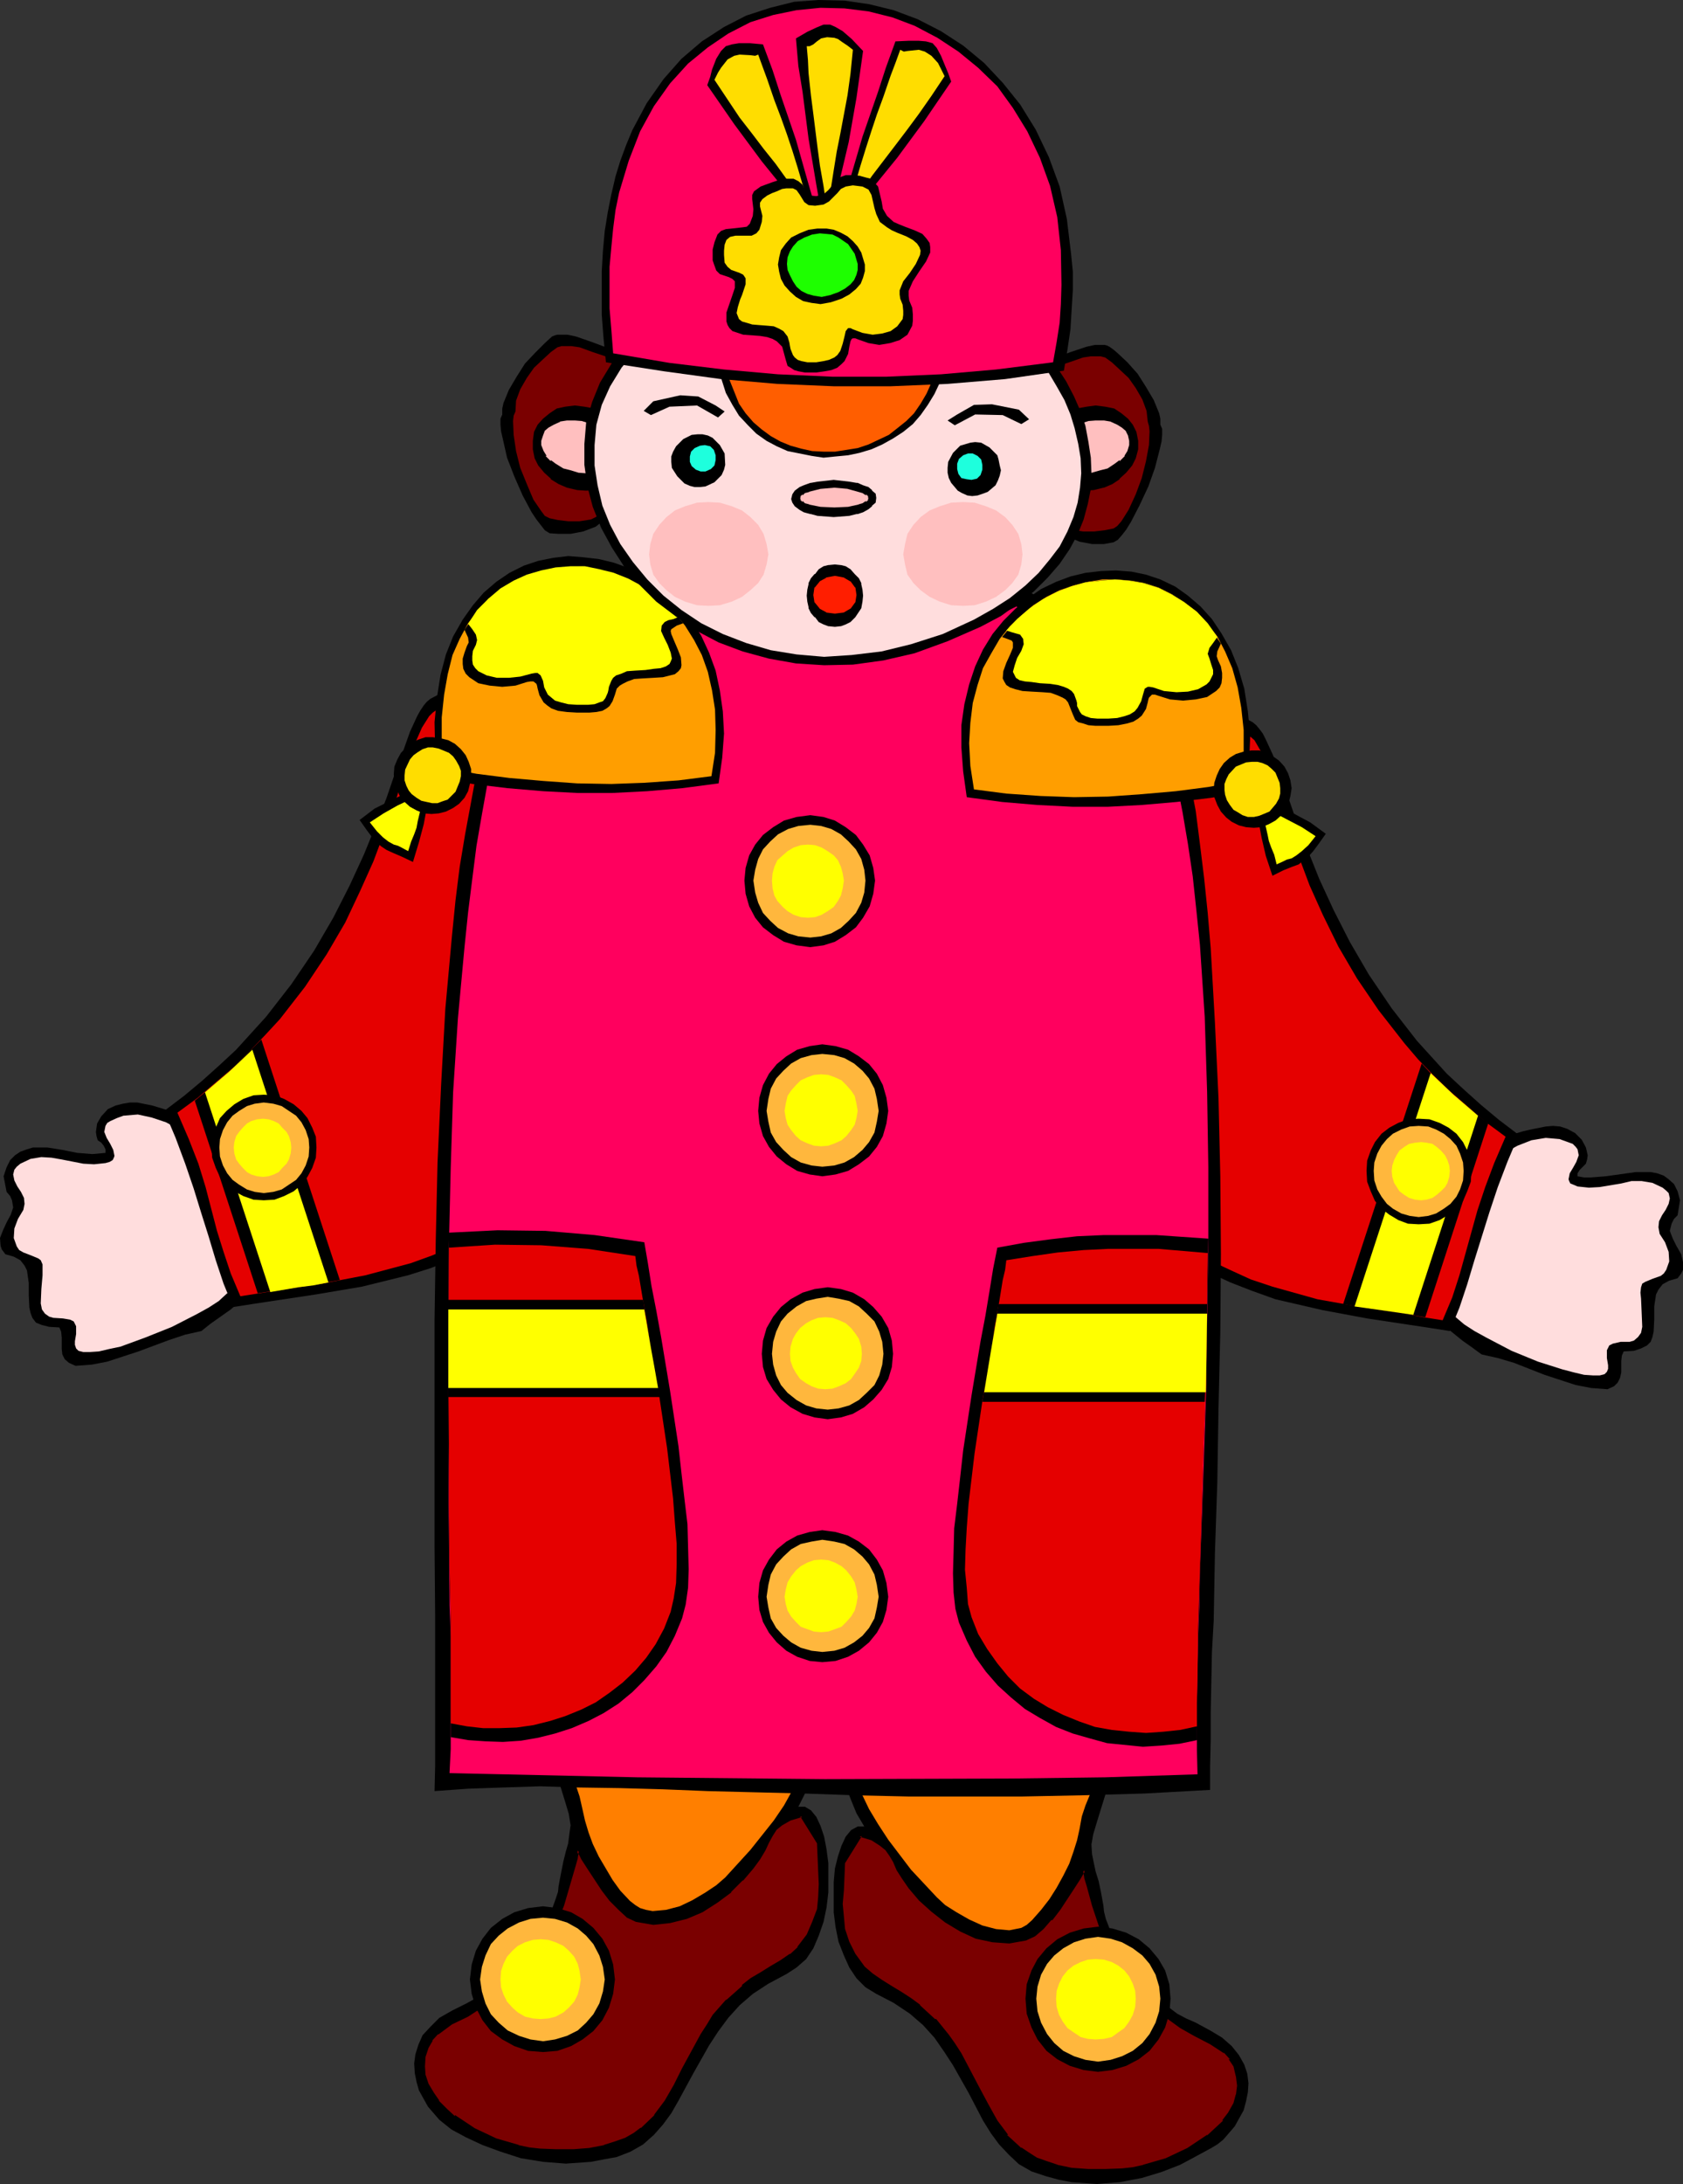 <?xml version="1.0" encoding="UTF-8" standalone="no"?>
<svg
   version="1.0"
   width="120.04mm"
   height="155.668mm"
   id="svg124"
   sodipodi:docname="Toy Soldier 9.wmf"
   xmlns:inkscape="http://www.inkscape.org/namespaces/inkscape"
   xmlns:sodipodi="http://sodipodi.sourceforge.net/DTD/sodipodi-0.dtd"
   xmlns="http://www.w3.org/2000/svg"
   xmlns:svg="http://www.w3.org/2000/svg">
  <rect width="100%" height="100%" fill="#333333" stroke="none"/>
  <sodipodi:namedview
     id="namedview124"
     pagecolor="#ffffff"
     bordercolor="#000000"
     borderopacity="0.25"
     inkscape:showpageshadow="2"
     inkscape:pageopacity="0.0"
     inkscape:pagecheckerboard="0"
     inkscape:deskcolor="#d1d1d1"
     inkscape:document-units="mm" />
  <defs
     id="defs1">
    <pattern
       id="WMFhbasepattern"
       patternUnits="userSpaceOnUse"
       width="6"
       height="6"
       x="0"
       y="0" />
  </defs>
  <path
     style="fill:#000000;fill-opacity:1;fill-rule:evenodd;stroke:none"
     d="m 305.209,422.399 0.808,0.323 0.646,0.323 0.646,1.616 0.646,2.262 0.162,3.393 v 3.878 l -0.323,4.525 -0.808,4.848 -0.808,5.494 -2.1,11.311 -2.747,11.311 -1.454,5.333 -1.454,5.009 -1.454,4.686 -1.293,4.201 -0.969,3.232 -0.485,2.747 0.162,2.585 0.485,2.424 0.485,2.262 0.808,2.585 0.646,3.07 0.646,3.555 0.162,1.616 0.485,1.939 1.616,4.201 2.424,4.363 2.908,4.525 3.555,4.686 4.039,4.201 4.686,3.555 2.424,1.293 2.585,1.131 3.878,2.101 3.231,1.939 2.585,2.262 1.939,2.424 1.454,2.585 0.808,2.424 0.323,2.585 -0.162,2.424 -0.485,2.424 -0.646,2.424 -2.424,4.363 -3.07,3.555 -1.616,1.293 -1.616,0.97 -3.878,2.101 -4.524,2.424 -5.009,1.939 -5.332,1.616 -5.978,1.131 -6.14,0.485 -6.786,-0.485 -3.393,-0.646 -3.555,-0.97 -3.878,-1.293 -3.393,-1.939 -2.747,-2.585 -2.585,-2.747 -2.262,-3.07 -2.1,-3.393 -3.878,-7.433 -4.201,-7.433 -2.424,-3.717 -2.585,-3.717 -3.07,-3.393 -3.555,-3.07 -4.362,-2.909 -4.686,-2.424 -2.908,-1.778 -2.424,-2.424 -1.939,-2.909 -1.454,-3.232 -1.454,-3.717 -0.808,-4.04 -0.485,-3.878 v -8.08 l 0.323,-3.717 0.808,-3.232 0.969,-2.909 1.131,-2.424 1.454,-1.778 1.777,-0.97 h 1.777 l -2.1,-3.555 -1.454,-3.555 -1.293,-3.393 -0.969,-3.878 -1.131,-7.433 v -7.11 l 0.808,-6.948 1.777,-6.302 0.969,-2.909 1.293,-2.747 1.454,-2.262 1.616,-2.262 0.162,-0.485 -0.485,-0.808 -0.485,-0.97 -0.969,-0.97 -1.454,-2.424 -0.323,-1.293 v -1.616 l 0.323,-1.131 0.969,-0.808 0.969,-0.646 1.454,-0.162 h 2.908 l 3.07,-0.485 7.271,-1.454 7.917,-1.778 15.834,-3.878 15.834,-4.848 7.755,-2.747 7.109,-2.909 1.131,1.293 0.485,1.131 v 1.616 l -0.162,1.454 -0.808,3.555 -0.646,3.07 z"
     id="path1" />
  <path
     style="fill:#ff7f00;fill-opacity:1;fill-rule:evenodd;stroke:none"
     d="m 290.991,492.853 -0.646,2.909 -0.969,3.07 -1.131,3.232 -1.616,3.232 -1.777,3.232 -1.939,3.07 -2.262,2.909 -2.424,2.747 -1.454,1.293 -1.454,0.808 -3.231,0.646 -3.555,-0.323 -3.716,-0.97 -3.555,-1.616 -3.393,-1.939 -3.07,-1.939 -2.262,-2.101 -6.948,-7.433 -6.14,-8.08 -2.747,-4.201 -2.424,-4.04 -2.1,-4.363 -1.616,-4.525 -1.293,-4.201 -0.808,-4.525 -0.323,-4.686 0.485,-4.525 0.969,-4.686 1.616,-4.525 2.262,-4.686 3.231,-4.686 0.323,-1.293 -0.162,-1.454 -1.777,-2.747 -0.808,-1.454 -0.808,-1.131 v -0.97 l 0.646,-0.646 h 0.162 l 0.485,-0.162 1.939,-0.485 2.908,-0.646 3.716,-0.97 4.524,-1.293 5.009,-1.131 10.987,-2.909 11.472,-2.909 5.17,-1.454 5.17,-1.131 4.201,-1.131 3.555,-0.97 2.747,-0.808 0.969,-0.485 0.808,-0.162 2.262,-0.97 2.262,-0.646 h 1.939 l 0.646,0.485 0.162,0.808 -0.162,3.393 -0.646,3.717 -0.485,4.04 -0.323,1.778 0.323,1.454 0.485,3.717 v 4.201 l -0.323,4.363 -0.646,4.363 -1.939,9.534 -2.424,9.534 -0.646,4.848 -1.293,4.201 -1.131,3.555 -1.131,2.909 -1.131,2.747 -1.131,2.747 -0.969,2.909 z"
     id="path2" />
  <path
     style="fill:#7a0000;fill-opacity:1;fill-rule:evenodd;stroke:none"
     d="m 292.283,503.841 0.323,1.939 0.646,2.101 1.616,5.333 1.777,5.333 0.808,2.262 0.646,1.939 1.777,3.717 1.939,3.555 2.262,2.909 2.262,2.747 2.585,2.585 2.747,2.585 3.07,2.585 3.555,2.585 3.716,2.101 4.362,2.101 3.716,2.585 1.616,1.778 1.131,1.939 0.808,2.747 0.162,2.585 -0.162,2.585 -0.808,2.262 -1.293,2.585 -1.616,2.101 -2.1,2.262 -2.262,1.939 -5.332,3.393 -5.817,2.747 -6.14,1.778 -2.908,0.646 -2.908,0.323 -4.524,0.323 h -4.524 l -4.524,-0.485 -3.878,-0.808 -2.908,-0.97 -2.747,-0.97 -2.424,-1.293 -1.939,-1.454 -3.716,-3.555 -2.908,-3.878 -2.262,-4.201 -2.424,-4.525 -4.847,-9.211 -1.777,-2.747 -1.616,-2.424 -3.555,-4.04 -4.039,-3.717 -2.424,-1.778 -2.747,-1.778 -2.585,-1.616 -1.131,-0.808 -1.293,-0.808 -2.585,-1.778 -2.424,-1.939 -2.424,-3.555 -1.616,-3.232 -1.131,-3.393 -0.485,-3.555 -0.162,-3.393 0.162,-3.555 0.485,-7.756 4.524,-7.11 3.07,0.97 2.262,1.293 1.616,1.454 1.131,1.454 1.131,1.778 0.969,2.262 1.293,2.262 1.777,2.585 2.747,3.07 3.393,2.909 3.716,3.07 3.878,2.262 4.362,1.939 4.201,0.97 4.524,0.485 4.362,-0.808 2.262,-1.131 2.424,-1.778 2.1,-2.424 2.262,-2.747 3.716,-5.656 1.777,-2.747 0.485,-1.131 z"
     id="path3" />
  <path
     style="fill:#000000;fill-opacity:1;fill-rule:evenodd;stroke:none"
     d="m 292.606,504.003 -0.646,-0.162 0.323,1.939 v 0.162 l 0.646,2.101 1.454,5.332 2.585,7.756 0.808,1.939 1.777,3.717 1.939,3.555 2.1,2.909 2.424,2.747 h 0.162 l 2.585,2.424 2.747,2.585 v 0.162 l 3.07,2.585 3.555,2.585 3.716,2.101 4.362,2.262 3.716,2.424 v -0.162 l 1.616,1.778 h -0.323 l 1.293,1.939 0.646,2.747 v -0.162 l 0.323,2.585 -0.323,2.585 v -0.323 l -0.646,2.424 -1.454,2.585 -1.616,2.101 h 0.323 l -2.262,2.101 -2.1,1.939 v -0.162 l -5.332,3.555 -5.817,2.747 -6.14,1.778 h 0.162 l -2.908,0.646 -2.908,0.323 -4.524,0.162 h -4.524 l -4.524,-0.323 -3.878,-0.808 h 0.162 l -2.908,-0.97 -2.747,-0.97 -2.262,-1.454 -1.939,-1.293 v 0.162 l -3.878,-3.555 h 0.323 l -2.908,-3.878 -2.424,-4.363 -2.424,-4.525 -4.847,-9.211 -1.777,-2.747 -1.616,-2.262 -3.393,-4.201 h -0.323 l -4.039,-3.717 v -0.162 l -2.424,-1.778 -2.747,-1.778 -2.424,-1.454 -1.293,-0.808 -1.293,-0.808 -2.585,-1.778 -2.262,-1.939 0.162,0.162 -2.585,-3.555 -1.616,-3.232 -1.131,-3.393 v 0.162 l -0.323,-3.555 -0.323,-3.393 0.323,-3.555 0.323,-7.756 v 0.323 l 4.524,-7.272 -0.646,0.162 3.231,0.97 2.262,1.454 1.616,1.293 -0.162,-0.162 1.131,1.616 0.969,1.616 0.969,2.262 1.454,2.262 1.777,2.585 2.747,3.232 0.162,0.162 3.231,2.909 3.716,2.909 4.039,2.424 4.201,1.939 4.524,0.97 4.524,0.323 4.524,-0.808 2.424,-1.131 2.262,-1.939 2.1,-2.424 h 0.323 l 2.1,-2.747 3.716,-5.656 1.777,-2.747 0.646,-1.131 0.646,-0.97 -0.162,-0.97 -1.293,1.616 -0.646,1.131 -1.777,2.747 -3.716,5.656 -2.1,2.747 h 0.162 l -2.1,2.424 v -0.323 l -2.424,1.778 -2.262,1.293 h 0.162 l -4.362,0.646 -4.524,-0.323 -4.201,-0.97 h 0.162 l -4.362,-1.939 -3.878,-2.424 -3.716,-2.909 -3.393,-2.909 0.162,0.162 -2.747,-3.07 -1.616,-2.585 -1.454,-2.424 -0.969,-2.101 -0.969,-1.778 -1.454,-1.616 -1.454,-1.454 -2.424,-1.454 -3.555,-0.97 -4.686,7.433 -0.323,7.918 -0.162,3.555 0.162,3.393 0.323,3.555 1.131,3.555 1.616,3.393 2.747,3.555 2.424,2.101 2.424,1.778 1.454,0.808 1.131,0.646 2.585,1.616 2.747,1.778 2.424,1.778 v -0.162 l 4.039,3.717 h -0.162 l 3.555,4.04 1.454,2.424 1.777,2.747 5.009,9.211 2.262,4.525 2.424,4.201 2.908,4.04 h 0.162 l 3.716,3.393 v 0.323 l 1.939,1.293 2.424,1.454 2.747,0.97 2.908,0.97 h 0.162 l 3.878,0.808 4.524,0.323 h 4.524 l 4.524,-0.162 2.908,-0.485 2.908,-0.485 h 0.323 l 5.978,-1.778 5.978,-2.747 5.17,-3.555 v -0.162 l 2.262,-1.939 2.1,-2.262 h 0.162 l 1.616,-2.101 1.293,-2.585 0.808,-2.424 0.323,-2.585 -0.323,-2.585 -0.808,-2.909 -1.131,-1.939 -1.777,-1.939 -3.716,-2.585 -4.201,-2.262 -3.716,-2.101 -3.555,-2.585 -3.231,-2.424 v 0.162 l -2.747,-2.585 -2.424,-2.585 h 0.162 l -2.424,-2.747 -2.1,-2.909 -1.939,-3.555 -1.777,-3.717 -0.808,-1.939 -2.585,-7.595 -1.454,-5.333 -0.646,-2.101 v 0.162 l -0.646,-2.747 z"
     id="path4" />
  <path
     style="fill:#000000;fill-opacity:1;fill-rule:evenodd;stroke:none"
     d="m 142.829,417.39 -0.808,0.162 -0.646,0.485 -0.808,1.454 -0.485,2.424 -0.162,3.232 0.162,4.04 0.323,4.525 0.646,4.848 0.808,5.332 2.262,11.15 2.585,11.15 1.616,5.494 1.293,5.009 1.454,4.525 1.293,4.201 0.969,3.232 0.485,3.07 -0.323,2.262 -0.323,2.585 -0.646,2.262 -0.646,2.585 -0.646,3.232 -0.646,3.393 -0.162,1.616 -0.646,1.939 -1.454,4.04 -2.424,4.363 -2.908,4.848 -3.716,4.363 -4.201,4.201 -4.362,3.555 -5.009,2.747 -3.878,1.939 -3.393,1.939 -2.424,2.424 -2.1,2.262 -1.131,2.585 -0.808,2.585 -0.323,2.424 0.162,2.585 0.485,2.424 0.646,2.262 2.424,4.363 3.07,3.555 1.616,1.293 1.616,1.293 3.878,2.101 4.524,2.101 4.847,1.778 5.493,1.778 5.978,0.97 6.14,0.485 6.786,-0.485 3.393,-0.646 3.555,-0.646 3.716,-1.454 3.393,-1.939 2.908,-2.585 2.424,-2.747 2.262,-3.07 1.939,-3.393 4.039,-7.433 4.201,-7.433 2.424,-3.717 2.747,-3.717 3.07,-3.393 3.555,-3.07 4.201,-2.747 4.847,-2.585 2.747,-1.778 2.585,-2.262 1.939,-2.909 1.454,-3.393 1.293,-3.717 0.808,-3.878 0.485,-4.04 v -7.918 l -0.485,-3.717 -0.646,-3.393 -0.969,-2.909 -1.131,-2.424 -1.454,-1.778 -1.616,-0.97 h -1.777 l 1.777,-3.555 1.616,-3.393 1.454,-3.555 0.646,-3.717 1.293,-7.433 v -7.272 l -0.808,-6.948 -1.777,-6.14 -0.969,-3.07 -1.454,-2.747 -1.293,-2.262 -1.616,-2.262 -0.162,-0.485 0.323,-0.808 1.616,-1.939 1.616,-2.424 0.323,-1.293 v -1.616 l -0.323,-1.131 -0.969,-0.808 -0.969,-0.646 -1.454,-0.162 h -3.07 l -3.231,-0.323 -7.109,-1.778 -7.917,-1.778 -15.834,-3.878 -15.834,-4.686 -7.594,-2.585 -7.109,-2.909 -1.293,1.131 -0.485,1.131 v 1.616 l 0.162,1.616 0.969,3.393 0.646,3.393 z"
     id="path5" />
  <path
     style="fill:#ff7f00;fill-opacity:1;fill-rule:evenodd;stroke:none"
     d="m 157.048,487.52 0.646,2.909 0.969,3.232 1.131,3.07 1.616,3.393 3.716,6.302 2.1,2.909 2.585,2.747 1.454,1.131 1.293,0.808 1.616,0.485 1.777,0.323 3.555,-0.323 3.716,-0.97 3.393,-1.616 3.555,-2.101 2.908,-1.939 2.424,-2.101 6.786,-7.433 6.301,-7.918 2.747,-4.04 2.424,-4.363 2.1,-4.363 1.777,-4.201 1.131,-4.525 0.808,-4.525 0.162,-4.686 -0.323,-4.525 -0.969,-4.686 -1.616,-4.686 -2.262,-4.686 -3.231,-4.686 -0.323,-1.293 0.162,-1.293 1.777,-2.909 0.969,-1.454 0.646,-1.131 0.162,-0.97 -0.646,-0.646 h -0.162 l -0.646,-0.162 -0.808,-0.162 -0.969,-0.162 -2.908,-0.808 -3.878,-0.97 -4.524,-0.97 -4.847,-1.454 -11.148,-2.747 -11.472,-2.909 -5.17,-1.454 -5.17,-1.293 -4.362,-1.131 -3.393,-0.97 -2.747,-0.808 -1.131,-0.485 -0.646,-0.162 -2.262,-0.808 -2.262,-0.485 h -1.777 l -0.808,0.323 -0.162,0.808 0.162,3.232 1.131,7.918 0.162,1.778 -0.162,1.778 -0.485,3.717 v 3.878 l 0.323,4.363 0.646,4.525 1.939,9.372 2.262,9.534 0.808,5.009 1.131,4.04 1.293,3.555 1.131,2.909 1.131,2.747 0.969,2.747 0.969,2.909 z"
     id="path6" />
  <path
     style="fill:#000000;fill-opacity:1;fill-rule:evenodd;stroke:none"
     d="m 1.777,321.082 0.969,1.131 0.485,1.131 0.323,1.939 -0.646,1.939 -1.131,2.101 -0.969,2.101 L 0,333.524 l 0.162,2.101 0.323,0.97 0.969,1.293 2.262,0.646 1.777,0.97 1.131,1.454 0.646,1.293 0.485,3.393 v 3.393 l 0.162,3.232 0.323,1.454 0.485,1.293 0.969,1.293 1.616,0.646 1.939,0.485 2.747,0.162 0.485,1.131 0.162,1.616 v 3.07 l 0.162,1.454 0.646,1.293 1.131,0.97 1.777,0.808 4.362,-0.323 4.201,-0.808 8.402,-2.747 8.24,-3.07 4.362,-1.454 4.362,-0.97 2.424,-1.939 5.493,-3.878 2.585,-2.262 1.939,-2.262 1.454,-2.585 0.485,-2.909 -0.162,-1.616 -0.323,-1.778 -1.939,-5.494 -3.231,-11.635 -1.777,-5.817 -2.424,-5.494 -1.616,-2.262 -1.777,-2.424 -1.939,-2.101 -2.585,-1.939 -2.747,-1.778 -3.393,-1.454 -3.716,-1.131 -4.039,-0.808 h -1.939 l -1.939,0.323 -1.939,0.485 -2.1,0.97 -1.777,1.939 -1.131,1.939 -0.323,2.262 0.162,1.131 0.323,1.131 0.969,0.646 0.646,0.808 0.485,0.97 v 0.97 l -3.555,0.323 -4.039,-0.323 -4.039,-0.808 -4.039,-0.646 H 8.886 l -1.616,0.485 -1.777,0.646 -1.454,0.97 -1.293,1.293 -0.969,1.939 -0.808,2.424 z"
     id="path7" />
  <path
     style="fill:#ffdddd;fill-opacity:1;fill-rule:evenodd;stroke:none"
     d="m 4.524,335.786 0.646,0.97 1.131,0.646 2.1,0.808 1.939,0.808 0.646,0.485 0.485,1.131 v 2.909 l -0.323,3.717 -0.162,3.878 0.323,1.616 0.808,1.131 1.131,0.808 1.131,0.323 2.585,0.162 1.939,0.323 0.969,0.485 0.646,1.293 v 2.101 l -0.323,1.939 v 0.97 l 0.323,0.97 0.646,0.646 1.293,0.323 h 1.777 l 2.424,-0.162 2.747,-0.646 3.07,-0.646 6.624,-2.424 7.271,-2.909 6.624,-3.393 3.231,-1.778 2.747,-1.778 2.1,-1.939 1.939,-1.454 1.131,-1.778 0.646,-1.616 v -2.585 l -0.323,-3.07 -0.969,-3.878 -0.969,-4.363 -3.231,-9.211 -1.777,-4.363 -1.777,-4.04 -1.777,-2.747 -2.424,-2.747 -3.231,-2.424 -3.555,-1.939 -3.878,-1.293 -3.716,-0.808 -3.878,0.323 -1.777,0.646 -1.777,0.808 -0.808,0.485 -0.485,0.808 -0.323,1.616 0.646,1.616 0.969,1.616 0.808,1.616 0.323,1.616 -0.162,0.485 -0.323,0.646 -0.808,0.485 -1.131,0.323 -3.07,0.323 -2.908,-0.162 -5.817,-1.131 -2.747,-0.485 -2.747,-0.162 -2.908,0.485 -2.747,1.293 -0.969,0.808 -0.646,0.808 -0.323,1.293 0.323,1.616 0.808,1.616 0.969,1.454 0.808,1.616 0.162,1.616 -0.323,1.616 -1.454,2.424 -0.969,2.585 -0.162,2.585 z"
     id="path8" />
  <path
     style="fill:#000000;fill-opacity:1;fill-rule:evenodd;stroke:none"
     d="m 148.323,179.851 -8.402,1.454 -8.563,1.616 -8.24,2.262 -3.716,1.293 -3.393,1.778 -0.969,0.808 -0.808,0.97 -0.969,1.454 -0.808,1.454 -1.939,4.201 -1.777,5.009 -1.293,3.07 -0.969,3.07 -2.262,6.625 -2.908,7.433 -3.231,7.918 -3.878,8.403 -4.362,8.564 -5.17,8.888 -6.14,9.049 -6.786,8.726 -8.079,8.888 -4.524,4.201 -4.686,4.201 -4.847,4.04 -5.332,4.04 3.07,7.272 2.585,6.948 2.262,6.625 2.1,6.787 1.939,6.14 1.939,6.464 2.1,6.302 2.585,6.302 5.17,-0.808 5.332,-0.808 11.795,-1.778 12.441,-2.101 12.441,-3.07 6.14,-1.939 5.978,-2.424 5.817,-2.909 5.655,-3.393 5.009,-3.717 5.009,-4.525 4.201,-5.009 4.039,-5.656 2.908,-5.979 2.262,-5.979 1.616,-6.464 1.293,-6.787 1.616,-13.25 1.131,-12.766 0.485,-6.14 v -5.817 l -0.808,-11.473 -0.969,-11.473 -0.808,-11.473 z"
     id="path9" />
  <path
     style="fill:#e50000;fill-opacity:1;fill-rule:evenodd;stroke:none"
     d="m 148.161,182.275 -8.079,1.454 -7.917,1.778 -7.432,2.585 -3.716,1.293 -3.231,1.778 -1.131,0.808 -0.969,0.97 -1.939,3.07 -1.777,4.04 -1.777,4.848 -1.939,5.656 -2.1,6.787 -2.585,6.948 -2.908,7.756 -3.555,7.918 -4.039,8.564 -5.009,8.564 -5.817,8.726 -6.786,8.726 -4.039,4.363 -4.039,4.201 -4.362,4.363 -9.694,8.241 -5.493,4.04 3.07,7.11 2.585,6.625 1.939,6.302 3.07,11.796 1.777,5.656 1.939,5.817 2.585,6.14 5.17,-0.808 5.17,-0.808 11.633,-1.778 11.795,-2.262 12.118,-3.232 5.817,-2.101 5.655,-2.424 5.817,-2.909 5.17,-3.232 5.17,-4.04 4.686,-4.525 4.362,-5.009 3.878,-5.656 2.908,-5.656 2.424,-5.817 1.777,-5.817 1.293,-6.14 1.939,-12.119 1.131,-12.119 0.485,-6.14 v -5.817 l -0.808,-11.473 -0.969,-11.473 -0.808,-11.473 z"
     id="path10" />
  <path
     style="fill:#000000;fill-opacity:1;fill-rule:evenodd;stroke:none"
     d="m 70.445,280.037 21.166,64.798 -11.31,1.939 -10.825,1.616 -16.965,-51.871 4.847,-4.04 4.686,-4.04 z"
     id="path11" />
  <path
     style="fill:#ffff00;fill-opacity:1;fill-rule:evenodd;stroke:none"
     d="m 68.022,282.784 20.52,62.697 -4.201,0.808 -3.878,0.485 -7.594,1.293 -17.611,-53.81 6.624,-5.656 z"
     id="path12" />
  <path
     style="fill:#000000;fill-opacity:1;fill-rule:evenodd;stroke:none"
     d="m 71.092,294.904 2.908,0.162 2.585,0.97 2.585,1.454 2.1,1.778 1.616,1.939 1.293,2.585 0.969,2.424 0.162,2.909 -0.162,2.747 -0.969,2.747 -1.293,2.424 -1.616,2.101 -2.1,1.778 -2.585,1.293 -2.585,0.97 -2.908,0.162 -2.747,-0.162 -2.747,-0.97 -2.424,-1.293 -2.1,-1.778 -1.777,-2.101 -1.131,-2.424 -0.969,-2.747 -0.162,-2.747 0.162,-2.909 0.969,-2.424 1.131,-2.585 1.777,-1.939 2.1,-1.778 2.424,-1.454 2.747,-0.97 z"
     id="path13" />
  <path
     style="fill:#ffb73d;fill-opacity:1;fill-rule:evenodd;stroke:none"
     d="m 71.092,297.004 2.585,0.323 2.262,0.646 1.939,1.293 1.939,1.293 1.454,1.778 1.131,2.101 0.808,2.424 0.162,2.262 -0.162,2.424 -0.808,2.424 -1.131,2.101 -1.454,1.778 -1.939,1.293 -1.939,1.293 -2.262,0.646 -2.585,0.323 -2.424,-0.323 -2.1,-0.646 -2.1,-1.293 -1.777,-1.293 -1.454,-1.778 -1.131,-2.101 -0.808,-2.424 -0.162,-2.424 0.162,-2.262 0.808,-2.424 1.131,-2.101 1.454,-1.778 1.777,-1.293 2.1,-1.293 2.1,-0.646 z"
     id="path14" />
  <path
     style="fill:#ffff00;fill-opacity:1;fill-rule:evenodd;stroke:none"
     d="m 70.93,301.367 1.454,0.162 1.454,0.485 1.293,0.646 0.969,1.131 1.131,1.131 0.646,1.131 0.485,1.616 0.162,1.454 -0.162,1.616 -0.485,1.616 -0.646,1.131 -1.131,1.131 -0.969,1.131 -1.293,0.646 -1.454,0.485 -1.454,0.162 -1.616,-0.162 -1.616,-0.485 -1.131,-0.646 -1.131,-1.131 -0.969,-1.131 -0.808,-1.131 -0.485,-1.616 -0.162,-1.616 0.162,-1.454 0.485,-1.616 0.808,-1.131 0.969,-1.131 1.131,-1.131 1.131,-0.646 1.616,-0.485 z"
     id="path15" />
  <path
     style="fill:#000000;fill-opacity:1;fill-rule:evenodd;stroke:none"
     d="m 452.239,327.384 -0.969,0.97 -0.646,1.293 -0.485,1.939 0.808,2.101 0.969,1.939 1.293,2.262 0.485,2.101 v 2.101 l -0.485,0.97 -0.969,1.293 -2.262,0.646 -1.777,0.97 -1.131,1.454 -0.646,1.293 -0.485,3.232 v 3.555 l -0.162,3.232 -0.323,1.454 -0.485,1.293 -0.969,0.97 -1.616,0.808 -1.939,0.646 -2.747,0.162 -0.485,1.131 -0.162,1.454 v 3.07 l -0.323,1.454 -0.646,1.293 -0.969,0.97 -1.777,0.808 -4.362,-0.323 -4.201,-0.808 -8.402,-2.747 -8.24,-3.232 -4.362,-1.293 -4.362,-0.97 -2.424,-1.778 -2.747,-1.939 -5.17,-4.201 -2.1,-2.262 -1.454,-2.585 -0.485,-2.909 0.162,-1.616 0.323,-1.778 1.939,-5.494 3.231,-11.635 1.939,-5.979 2.262,-5.332 1.616,-2.424 1.777,-2.424 1.939,-2.101 2.585,-1.939 2.747,-1.778 3.393,-1.454 1.616,-0.485 2.1,-0.485 4.039,-0.808 1.939,-0.162 1.939,0.162 1.939,0.646 2.1,1.131 1.777,1.778 1.131,2.101 0.485,2.101 -0.162,1.131 -0.323,1.131 -1.616,1.616 -0.646,0.97 v 0.808 l 1.777,0.323 h 1.777 l 4.039,-0.323 8.079,-1.131 h 4.039 l 1.777,0.323 1.777,0.646 1.293,0.97 1.454,1.293 0.969,1.939 0.646,2.424 z"
     id="path16" />
  <path
     style="fill:#ffdddd;fill-opacity:1;fill-rule:evenodd;stroke:none"
     d="m 449.17,342.088 -0.646,0.97 -0.808,0.646 -2.262,0.808 -1.939,0.808 -0.808,0.485 -0.323,0.97 -0.162,1.454 0.162,1.616 0.162,3.717 0.162,3.878 -0.323,1.616 -0.808,1.131 -1.131,0.97 -1.131,0.323 h -2.424 l -2.1,0.485 -0.969,0.485 -0.646,1.293 v 2.101 l 0.323,1.939 v 0.97 l -0.323,0.808 -0.646,0.646 -1.293,0.323 h -1.777 l -2.424,-0.162 -2.747,-0.646 -3.07,-0.808 -6.624,-2.101 -7.109,-2.909 -6.786,-3.555 -3.231,-1.778 -2.747,-1.778 -2.1,-1.778 -1.939,-1.778 -1.131,-1.778 -0.646,-1.454 v -2.424 l 0.646,-3.232 0.646,-3.717 1.293,-4.363 3.07,-9.211 1.777,-4.363 1.777,-4.04 1.777,-2.909 2.585,-2.747 3.07,-2.424 3.555,-1.939 3.716,-1.454 3.878,-0.646 3.716,0.323 1.777,0.646 1.777,0.646 0.808,0.808 0.485,0.646 0.323,1.616 -0.646,1.778 -0.808,1.454 -0.969,1.616 -0.323,1.616 0.162,0.485 0.323,0.646 0.808,0.323 1.131,0.485 3.07,0.323 2.908,-0.162 5.817,-0.97 2.747,-0.646 h 2.747 l 2.908,0.485 2.747,1.293 0.969,0.808 0.646,0.646 0.323,1.454 -0.323,1.454 -0.808,1.616 -0.969,1.454 -0.808,1.616 -0.162,1.616 0.323,1.778 1.454,2.262 0.969,2.585 0.162,2.585 z"
     id="path17" />
  <path
     style="fill:#000000;fill-opacity:1;fill-rule:evenodd;stroke:none"
     d="m 305.532,186.153 8.24,1.616 4.362,0.646 4.201,0.808 8.24,2.262 3.716,1.293 3.393,1.778 0.969,0.808 0.808,0.97 0.969,1.293 0.808,1.616 1.939,4.201 1.777,5.009 1.293,2.909 0.969,3.232 2.262,6.625 2.908,7.433 3.231,8.08 3.878,8.403 4.362,8.564 5.17,8.888 6.14,9.049 6.786,8.726 8.079,8.888 4.524,4.201 4.686,4.201 4.847,4.04 5.332,4.04 -3.07,7.272 -2.585,6.787 -2.262,6.787 -4.039,12.927 -1.939,6.464 -2.1,6.302 -2.585,6.302 -5.17,-0.808 -5.332,-0.808 -11.795,-1.778 -12.118,-2.262 -12.603,-2.909 -6.301,-2.262 -5.817,-2.262 -5.978,-2.747 -5.493,-3.393 -5.17,-3.878 -5.009,-4.525 -4.201,-5.009 -4.039,-5.817 -2.908,-5.817 -2.262,-6.14 -1.616,-6.464 -1.293,-6.464 -0.808,-6.787 -0.808,-6.464 -0.485,-6.625 -0.485,-6.302 -0.485,-6.14 v -5.817 l 0.646,-11.635 0.969,-11.311 0.808,-11.311 z"
     id="path18" />
  <path
     style="fill:#e50000;fill-opacity:1;fill-rule:evenodd;stroke:none"
     d="m 305.532,188.415 8.079,1.616 7.917,1.939 7.432,2.424 3.716,1.616 3.231,1.616 1.131,0.808 1.131,0.97 1.777,3.07 1.777,4.04 1.777,4.848 1.939,5.656 2.1,6.625 2.585,7.11 2.908,7.756 3.555,7.918 4.201,8.564 5.009,8.564 5.817,8.564 6.948,8.888 3.716,4.363 4.039,4.201 4.524,4.363 4.686,4.04 4.847,4.201 5.493,4.04 -3.07,7.11 -2.424,6.464 -2.1,6.302 -1.616,5.817 -3.231,11.635 -1.939,5.979 -2.585,6.14 -5.17,-0.808 -5.17,-0.97 -11.633,-1.778 -11.795,-2.101 -12.118,-3.393 -5.817,-1.939 -5.655,-2.585 -5.817,-2.747 -5.17,-3.232 -5.17,-4.04 -4.686,-4.525 -4.362,-5.009 -3.878,-5.656 -2.908,-5.656 -2.424,-5.817 -1.777,-5.817 -1.293,-6.14 -1.777,-12.119 -1.131,-12.281 -0.485,-6.14 v -5.817 l 0.646,-11.635 0.969,-11.311 0.808,-11.311 z"
     id="path19" />
  <path
     style="fill:#000000;fill-opacity:1;fill-rule:evenodd;stroke:none"
     d="m 383.248,286.501 -21.166,64.798 5.817,0.97 5.493,0.808 10.825,1.778 16.965,-52.194 -4.847,-3.878 -4.686,-3.878 -4.524,-4.201 z"
     id="path20" />
  <path
     style="fill:#ffff00;fill-opacity:1;fill-rule:evenodd;stroke:none"
     d="m 385.672,289.087 -20.52,62.859 8.079,1.131 7.755,1.131 17.45,-53.648 -6.624,-5.656 z"
     id="path21" />
  <path
     style="fill:#000000;fill-opacity:1;fill-rule:evenodd;stroke:none"
     d="m 382.44,301.367 -2.908,0.162 -2.585,0.97 -2.424,1.293 -2.1,1.616 -1.777,2.262 -1.131,2.262 -0.969,2.747 -0.162,2.747 0.162,2.909 0.969,2.585 1.131,2.585 1.777,2.101 2.1,1.616 2.424,1.454 2.585,0.97 2.908,0.162 2.908,-0.162 2.747,-0.97 2.424,-1.454 2.1,-1.616 1.777,-2.101 1.131,-2.585 0.969,-2.585 0.162,-2.909 -0.162,-2.747 -0.969,-2.747 -1.131,-2.262 -1.777,-2.262 -2.1,-1.616 -2.424,-1.293 -2.747,-0.97 z"
     id="path22" />
  <path
     style="fill:#ffb73d;fill-opacity:1;fill-rule:evenodd;stroke:none"
     d="m 382.44,303.307 -2.424,0.162 -2.262,0.808 -2.262,1.131 -1.616,1.454 -1.454,1.778 -1.131,2.101 -0.808,2.424 -0.162,2.262 0.162,2.585 0.808,2.424 1.131,1.939 1.454,1.939 1.616,1.293 2.262,1.293 2.262,0.646 2.424,0.323 2.585,-0.323 2.1,-0.646 2.1,-1.293 1.777,-1.293 1.616,-1.939 0.969,-1.939 0.808,-2.424 0.162,-2.585 -0.162,-2.262 -0.808,-2.424 -0.969,-2.101 -1.616,-1.778 -1.777,-1.454 -2.1,-1.131 -2.1,-0.808 z"
     id="path23" />
  <path
     style="fill:#ffff00;fill-opacity:1;fill-rule:evenodd;stroke:none"
     d="m 383.087,307.669 -1.616,0.162 -1.616,0.323 -1.293,0.808 -1.293,0.97 -0.808,1.293 -0.646,1.293 -0.485,1.454 -0.162,1.454 0.162,1.616 0.485,1.616 1.454,2.262 1.293,0.97 1.293,0.808 1.616,0.485 1.616,0.162 1.454,-0.162 1.616,-0.485 1.131,-0.808 1.131,-0.97 1.131,-1.131 0.646,-1.131 0.485,-1.616 0.162,-1.616 -0.162,-1.454 -0.485,-1.454 -0.646,-1.293 -1.131,-1.293 -1.131,-0.97 -1.131,-0.808 -1.616,-0.323 z"
     id="path24" />
  <path
     style="fill:#000000;fill-opacity:1;fill-rule:evenodd;stroke:none"
     d="m 275.803,157.875 -8.079,3.878 -7.594,3.393 -7.271,2.585 -6.948,1.939 -6.786,1.293 -6.463,0.808 -6.14,0.646 h -6.301 l -6.301,-0.162 -6.463,-0.646 -13.087,-1.616 -6.948,-0.97 -7.271,-0.97 -7.594,-0.97 -8.079,-0.97 -0.969,1.131 -1.293,0.97 -3.716,2.262 -4.362,2.101 -4.847,2.262 -5.009,2.424 -4.362,2.585 -1.777,1.616 -1.616,1.454 -1.454,1.778 -0.646,1.778 -2.262,6.787 -1.939,7.11 -1.777,7.756 -1.454,7.918 -1.616,8.726 -1.454,8.726 -1.131,9.049 -0.969,9.695 -1.777,19.553 -1.131,20.36 -0.969,21.007 -0.485,21.168 -0.323,21.33 v 60.92 l 0.162,18.583 v 40.559 l -0.162,6.787 9.048,-0.646 9.371,-0.323 10.017,-0.323 10.502,0.323 10.987,0.162 11.633,0.323 12.118,0.485 12.764,0.323 13.087,0.323 13.734,0.485 14.541,0.323 h 30.537 l 16.157,-0.323 16.965,-0.485 17.611,-0.97 v -6.464 l 0.162,-6.948 v -7.433 l 0.162,-7.918 0.162,-8.241 0.485,-8.564 0.162,-8.888 0.162,-9.211 0.646,-19.229 0.323,-19.876 0.485,-20.684 0.162,-20.845 -0.162,-21.007 -0.485,-21.007 -0.969,-20.522 -1.131,-19.876 -0.808,-9.534 -0.969,-9.372 -1.131,-9.211 -1.131,-8.888 -1.616,-8.403 -1.616,-8.08 -1.777,-7.756 -1.939,-7.272 -1.131,-2.909 -1.616,-2.585 -1.939,-2.585 -2.424,-2.101 -5.655,-4.201 -5.978,-3.232 -6.301,-3.232 -5.817,-2.747 -5.17,-2.747 -1.939,-1.293 z"
     id="path25" />
  <path
     style="fill:#ff005e;fill-opacity:1;fill-rule:evenodd;stroke:none"
     d="m 274.026,163.369 -7.917,3.878 -7.594,3.07 -6.948,2.262 -6.463,1.616 -6.301,0.97 -5.817,0.646 -5.978,-0.323 -5.655,-0.323 -11.31,-1.778 -12.118,-2.424 -6.463,-1.293 -6.948,-1.454 -7.432,-1.131 -8.079,-0.97 -1.131,1.454 -1.616,1.131 -3.878,2.101 -4.686,2.262 -4.847,2.262 -5.009,2.585 -4.524,3.07 -1.939,1.778 -1.777,1.939 -1.293,2.262 -0.969,2.262 -2.262,6.948 -1.939,7.433 -1.777,7.756 -1.454,8.08 -1.454,8.403 -1.131,8.888 -1.131,9.049 -0.969,9.372 -1.777,19.229 -1.293,19.876 -0.646,20.36 -0.485,20.684 -0.162,20.522 v 39.751 l 0.162,18.906 0.162,17.937 0.323,8.403 v 30.379 l -0.323,6.464 50.572,1.131 50.572,0.485 50.572,-0.162 25.044,-0.323 24.882,-0.808 -0.162,-6.464 v -14.22 l 0.162,-7.756 0.162,-8.241 0.323,-8.403 0.162,-8.888 0.323,-9.049 0.646,-18.906 0.646,-19.876 0.323,-20.36 0.323,-20.522 v -20.845 l -0.323,-20.36 -0.646,-20.199 -1.293,-19.391 -0.969,-9.372 -0.969,-9.049 -1.293,-8.726 -1.454,-8.564 -1.616,-8.241 -1.777,-7.595 -1.939,-7.433 -2.424,-6.787 -1.131,-2.747 -1.616,-2.424 -1.939,-2.101 -2.262,-1.939 -5.17,-3.555 -5.655,-2.747 -5.655,-2.585 -5.493,-2.424 -4.524,-2.262 -1.939,-1.131 z"
     id="path26" />
  <path
     style="fill:#000000;fill-opacity:1;fill-rule:evenodd;stroke:none"
     d="m 325.729,333.686 -14.057,-0.97 h -14.057 l -7.271,0.323 -7.109,0.808 -7.271,0.97 -7.109,1.293 -1.131,5.656 -0.969,5.979 -1.131,6.787 -1.293,6.787 -2.424,14.543 -2.262,14.866 -0.808,7.272 -0.808,7.11 -0.808,6.625 -0.162,6.464 -0.162,5.656 0.162,5.171 0.485,4.363 0.969,3.717 2.1,4.848 2.262,4.363 2.908,4.04 3.231,3.717 3.555,3.232 3.716,3.07 4.039,2.424 4.362,2.424 4.524,1.778 4.524,1.293 4.686,1.293 4.847,0.485 4.847,0.485 5.009,-0.323 4.847,-0.485 4.686,-0.97 v -13.412 l 0.162,-7.272 0.162,-7.595 0.485,-15.836 0.485,-17.129 0.485,-17.775 0.646,-18.26 z"
     id="path27" />
  <path
     style="fill:#e50000;fill-opacity:1;fill-rule:evenodd;stroke:none"
     d="m 325.567,337.564 -13.249,-1.131 h -13.572 l -6.624,0.323 -6.948,0.646 -6.786,0.97 -7.109,1.131 -0.323,2.585 -0.646,2.747 -0.969,5.979 -1.131,6.14 -0.969,6.787 -2.424,13.735 -2.1,14.058 -1.616,13.574 -0.485,6.464 -0.323,5.817 -0.162,5.494 0.485,4.848 0.323,4.363 0.969,3.555 1.777,4.525 2.424,4.04 2.747,3.878 2.908,3.555 3.231,3.232 3.716,2.747 3.716,2.262 4.201,2.101 4.362,1.778 4.201,1.454 4.524,0.808 4.686,0.485 4.524,0.323 4.686,-0.323 4.524,-0.485 4.524,-0.97 v -6.302 l 0.162,-6.625 0.162,-14.22 0.485,-15.028 0.485,-15.836 0.485,-16.967 0.646,-16.967 z"
     id="path28" />
  <path
     style="fill:#000000;fill-opacity:1;fill-rule:evenodd;stroke:none"
     d="m 325.406,351.299 h -56.227 l -0.969,6.302 -1.131,6.464 -2.262,13.574 h 59.943 l 0.485,-12.927 z"
     id="path29" />
  <path
     style="fill:#000000;fill-opacity:1;fill-rule:evenodd;stroke:none"
     d="m 325.406,350.976 h -56.227 v 0.808 h 56.227 v -0.808 h -56.227 v 0.808 h 56.227 z"
     id="path30" />
  <path
     style="fill:#000000;fill-opacity:1;fill-rule:evenodd;stroke:none"
     d="m 264.816,377.962 h 59.943 v -0.808 h -59.943 v 0.808 h 59.943 v -0.808 h -59.943 z"
     id="path31" />
  <path
     style="fill:#ffff00;fill-opacity:1;fill-rule:evenodd;stroke:none"
     d="m 325.406,353.885 h -56.55 l -1.777,10.342 -1.777,10.827 h 59.782 l 0.162,-10.342 z"
     id="path32" />
  <path
     style="fill:#000000;fill-opacity:1;fill-rule:evenodd;stroke:none"
     d="m 325.406,353.561 h -56.55 v 0.646 h 56.55 v -0.646 h -56.55 v 0.646 h 56.55 z"
     id="path33" />
  <path
     style="fill:#000000;fill-opacity:1;fill-rule:evenodd;stroke:none"
     d="m 265.301,375.376 h 59.782 v -0.646 h -59.782 v 0.646 h 59.782 v -0.646 h -59.782 z"
     id="path34" />
  <path
     style="fill:#000000;fill-opacity:1;fill-rule:evenodd;stroke:none"
     d="m 121.017,332.07 13.087,-0.646 12.926,0.162 13.249,1.131 13.41,1.939 0.969,5.656 0.969,6.14 1.293,6.625 1.293,7.11 2.424,14.543 2.262,14.866 0.808,7.272 0.808,6.948 0.808,6.787 0.162,6.14 0.162,5.979 -0.162,5.009 -0.646,4.525 -0.969,3.717 -1.939,4.686 -2.262,4.363 -2.747,3.878 -3.231,3.717 -3.231,3.232 -3.716,3.07 -4.039,2.585 -4.039,2.101 -4.524,1.939 -4.524,1.454 -4.524,1.131 -4.686,0.808 -4.847,0.323 -4.686,-0.162 -4.686,-0.323 -4.686,-0.808 v -28.602 l -0.323,-16.159 -0.162,-16.967 -0.162,-17.937 v -18.421 z"
     id="path35" />
  <path
     style="fill:#e50000;fill-opacity:1;fill-rule:evenodd;stroke:none"
     d="m 121.017,336.11 12.441,-0.808 12.441,0.162 12.603,0.97 12.764,1.939 0.323,2.585 0.646,2.747 0.969,5.817 1.131,6.302 0.969,6.464 2.424,13.897 2.1,13.897 1.616,13.574 0.485,6.464 0.485,5.817 v 5.494 l -0.162,5.009 -0.646,4.201 -0.808,3.555 -1.777,4.525 -2.262,4.201 -2.585,3.717 -2.908,3.393 -3.393,3.232 -3.555,2.747 -3.716,2.585 -3.878,1.939 -4.362,1.778 -4.039,1.293 -4.524,1.131 -4.524,0.646 -4.524,0.162 h -4.524 l -4.362,-0.485 -4.362,-0.808 v -27.47 l -0.323,-15.351 -0.162,-15.998 v -16.644 l -0.162,-17.29 z"
     id="path36" />
  <path
     style="fill:#000000;fill-opacity:1;fill-rule:evenodd;stroke:none"
     d="m 120.856,350.168 h 52.511 l 0.969,6.302 1.131,6.464 2.424,13.412 h -57.035 z"
     id="path37" />
  <path
     style="fill:#000000;fill-opacity:1;fill-rule:evenodd;stroke:none"
     d="m 120.856,350.491 h 52.511 v -0.646 h -52.511 v 0.646 h 52.511 v -0.646 h -52.511 z"
     id="path38" />
  <path
     style="fill:#000000;fill-opacity:1;fill-rule:evenodd;stroke:none"
     d="m 177.891,376.023 h -57.035 v 0.808 h 57.035 v -0.808 h -57.035 v 0.808 h 57.035 z"
     id="path39" />
  <path
     style="fill:#ffff00;fill-opacity:1;fill-rule:evenodd;stroke:none"
     d="m 120.856,352.753 h 52.834 l 1.777,10.342 0.969,5.333 0.969,5.494 h -56.55 z"
     id="path40" />
  <path
     style="fill:#000000;fill-opacity:1;fill-rule:evenodd;stroke:none"
     d="m 120.856,353.077 h 52.834 v -0.808 h -52.834 v 0.808 h 52.834 v -0.808 h -52.834 z"
     id="path41" />
  <path
     style="fill:#000000;fill-opacity:1;fill-rule:evenodd;stroke:none"
     d="m 177.406,373.437 h -56.55 v 0.808 h 56.55 v -0.808 h -56.55 v 0.808 h 56.55 z"
     id="path42" />
  <path
     style="fill:#000000;fill-opacity:1;fill-rule:evenodd;stroke:none"
     d="m 336.231,213.3 -9.694,1.616 -9.371,1.131 -9.371,0.808 -9.21,0.485 h -9.371 l -9.533,-0.485 -9.533,-0.808 -9.533,-1.293 -0.969,-6.948 -0.485,-6.464 v -5.979 l 0.808,-5.656 1.293,-5.332 1.616,-4.848 2.1,-4.525 2.585,-4.201 2.908,-3.555 3.231,-3.232 3.231,-2.747 3.716,-2.585 4.039,-1.939 3.878,-1.454 4.039,-0.97 4.201,-0.485 4.039,-0.162 4.201,0.323 3.878,0.808 3.878,1.293 4.039,1.939 3.393,2.424 3.393,2.909 3.07,3.393 2.585,3.878 2.585,4.525 1.939,4.848 1.616,5.494 0.969,6.14 0.646,6.625 -0.323,7.272 z"
     id="path43" />
  <path
     style="fill:#ff9e00;fill-opacity:1;fill-rule:evenodd;stroke:none"
     d="m 334.615,210.392 -8.886,1.616 -8.725,1.131 -9.21,0.808 -9.048,0.646 -9.21,0.162 -9.048,-0.323 -9.21,-0.646 -8.725,-1.131 -0.969,-6.302 -0.323,-6.14 0.323,-5.494 0.646,-5.333 1.293,-4.848 1.454,-4.525 2.262,-4.04 2.262,-3.878 2.747,-3.393 3.07,-2.909 3.231,-2.747 3.555,-2.262 3.555,-1.778 3.716,-1.293 3.878,-0.97 3.878,-0.646 h 4.039 l 3.878,0.323 3.716,0.646 3.716,1.293 3.555,1.778 3.231,2.101 3.393,2.585 2.747,3.07 2.747,3.555 2.1,4.04 1.939,4.525 1.454,5.171 0.969,5.494 0.646,5.979 v 6.787 z"
     id="path44" />
  <path
     style="fill:#000000;fill-opacity:1;fill-rule:evenodd;stroke:none"
     d="m 329.122,173.387 -0.969,2.101 -0.162,1.293 0.323,0.97 0.808,1.778 0.323,1.778 v 1.293 l -0.162,1.454 -0.485,1.131 -0.969,0.97 -2.424,1.616 -3.07,0.646 -3.393,0.323 -3.555,-0.323 -3.07,-0.97 -0.969,-0.323 h -0.808 l -0.808,0.808 -0.162,0.485 -0.162,0.808 -0.485,1.778 -1.131,1.778 -0.969,0.808 -1.293,0.808 -1.616,0.485 -2.424,0.485 -2.747,0.162 h -3.393 l -1.939,-0.162 -1.454,-0.485 -1.293,-0.323 -0.808,-0.646 -0.646,-1.454 -1.293,-3.232 -0.646,-0.808 -0.808,-0.485 -1.454,-0.646 -1.777,-0.646 -2.1,-0.162 -2.908,-0.162 -2.585,-0.162 -1.939,-0.485 -1.454,-0.485 -0.969,-0.646 -0.485,-0.808 -0.485,-0.97 0.162,-1.939 0.808,-2.262 0.969,-2.101 0.808,-1.939 v -1.454 l -0.323,-0.485 -0.808,-0.323 -1.777,-0.646 2.908,-3.555 3.393,-3.07 3.716,-2.747 3.716,-2.101 3.878,-1.778 4.201,-1.293 4.201,-0.646 4.201,-0.323 4.201,0.323 4.201,0.646 3.878,1.454 3.878,1.939 3.555,2.424 3.393,2.909 2.908,3.555 z"
     id="path45" />
  <path
     style="fill:#ffff00;fill-opacity:1;fill-rule:evenodd;stroke:none"
     d="m 328.152,171.61 -1.131,1.616 -0.969,1.293 -0.485,1.616 0.485,1.293 0.485,1.616 0.485,1.454 v 1.131 l -0.485,0.97 -0.485,0.97 -0.808,0.808 -2.262,1.293 -2.747,0.646 -3.07,0.162 -3.393,-0.323 -2.908,-0.97 -0.969,-0.162 h -0.485 l -0.808,0.485 -0.485,1.616 -0.485,1.778 -0.969,1.778 -0.808,0.97 -1.293,0.808 -1.454,0.485 -1.939,0.485 -2.424,0.162 h -2.908 l -1.777,-0.162 -1.454,-0.485 -0.969,-0.485 -0.485,-0.646 -0.808,-1.616 v -0.808 l -0.162,-0.646 -0.646,-1.778 -0.646,-0.808 -0.969,-0.646 -1.131,-0.485 -1.616,-0.485 -2.1,-0.323 -2.747,-0.162 -2.262,-0.323 -1.777,-0.162 -1.454,-0.323 -0.969,-0.646 -0.808,-1.616 0.485,-1.778 0.646,-1.939 1.131,-1.939 0.646,-1.778 -0.162,-1.454 -0.808,-1.131 -2.262,-0.646 -1.454,-0.485 2.908,-3.07 3.393,-2.909 3.555,-2.424 3.716,-1.939 3.716,-1.454 3.878,-1.131 4.201,-0.485 3.878,-0.323 3.878,0.323 3.878,0.646 4.039,1.293 3.555,1.778 3.393,2.101 3.393,2.585 2.908,3.07 z"
     id="path46" />
  <path
     style="fill:#000000;fill-opacity:1;fill-rule:evenodd;stroke:none"
     d="m 357.397,224.612 -4.201,-3.07 -4.524,-2.424 -4.686,-2.262 -5.655,-1.778 0.808,5.494 0.969,5.171 1.131,4.848 1.777,5.332 2.908,-1.454 2.424,-0.97 1.777,-0.646 1.293,-1.131 1.293,-0.97 1.293,-1.454 1.454,-1.939 z"
     id="path47" />
  <path
     style="fill:#ffff00;fill-opacity:1;fill-rule:evenodd;stroke:none"
     d="m 354.65,225.258 -3.716,-2.424 -3.716,-1.939 -3.393,-1.778 -3.555,-2.424 0.485,2.585 0.162,2.101 0.808,3.555 0.323,1.616 0.646,1.778 0.808,1.939 0.646,2.585 1.777,-0.808 0.969,-0.485 1.293,-0.323 1.293,-0.808 1.454,-1.131 1.777,-1.616 z"
     id="path48" />
  <path
     style="fill:#000000;fill-opacity:1;fill-rule:evenodd;stroke:none"
     d="m 340.109,222.834 1.939,-0.808 1.777,-0.97 1.616,-1.454 1.131,-1.454 0.808,-1.778 0.485,-1.939 0.323,-2.101 -0.323,-2.101 -0.646,-1.939 -0.969,-1.778 -1.454,-1.616 -1.616,-1.131 -1.777,-0.97 -1.939,-0.646 h -2.1 l -2.1,0.323 -2.1,0.646 -1.616,0.97 -1.616,1.454 -1.131,1.616 -0.808,1.778 -0.646,1.939 -0.162,1.939 0.162,1.939 0.808,2.101 0.969,1.778 1.454,1.616 1.454,1.131 1.939,0.97 1.939,0.485 2.1,0.162 z"
     id="path49" />
  <path
     style="fill:#ffdd00;fill-opacity:1;fill-rule:evenodd;stroke:none"
     d="m 339.462,219.764 2.747,-1.131 1.777,-2.101 0.808,-1.454 0.323,-1.293 v -1.454 l -0.162,-1.454 -1.131,-2.747 -0.969,-0.97 -1.131,-0.97 -1.454,-0.646 -1.293,-0.323 h -1.454 l -1.616,0.162 -2.747,1.131 -1.939,2.101 -0.646,1.293 -0.485,1.293 v 1.616 l 0.162,1.293 0.485,1.454 0.808,1.293 0.969,1.293 1.131,0.646 1.293,0.808 1.454,0.485 h 1.616 z"
     id="path50" />
  <path
     style="fill:#000000;fill-opacity:1;fill-rule:evenodd;stroke:none"
     d="m 117.947,209.584 9.533,1.616 9.371,1.131 9.533,0.808 9.371,0.485 h 9.21 l 9.533,-0.485 9.371,-0.808 9.856,-1.293 0.969,-6.948 0.485,-6.464 -0.323,-5.979 -0.808,-5.656 -1.131,-5.333 -1.777,-4.848 -2.1,-4.525 -2.585,-4.201 -2.747,-3.555 -3.231,-3.232 -3.393,-2.747 -3.716,-2.585 -3.878,-1.939 -4.039,-1.454 -4.039,-0.97 -4.201,-0.485 -4.039,-0.323 -4.039,0.485 -4.039,0.808 -3.878,1.293 -3.878,1.939 -3.555,2.424 -3.393,2.909 -2.908,3.393 -2.747,3.878 -2.585,4.525 -1.939,4.848 -1.454,5.494 -0.969,6.14 -0.646,6.625 0.162,7.272 z"
     id="path51" />
  <path
     style="fill:#ff9e00;fill-opacity:1;fill-rule:evenodd;stroke:none"
     d="m 119.725,206.837 8.725,1.616 8.886,1.131 9.21,0.808 9.048,0.646 9.21,0.162 8.886,-0.323 9.21,-0.646 8.886,-1.131 0.969,-6.302 0.162,-6.14 -0.162,-5.494 -0.808,-5.171 -1.131,-5.009 -1.616,-4.525 -2.1,-4.04 -2.424,-3.878 -2.747,-3.393 -2.908,-2.909 -3.393,-2.747 -3.393,-2.101 -3.555,-1.778 -3.716,-1.454 -3.878,-0.97 -4.039,-0.646 h -3.878 l -3.878,0.323 -3.716,0.808 -3.716,1.131 -3.555,1.778 -3.393,2.101 -3.231,2.585 -2.747,3.07 -2.747,3.555 -2.262,4.201 -1.939,4.363 -1.293,5.171 -0.969,5.494 -0.646,6.14 v 6.625 z"
     id="path52" />
  <path
     style="fill:#000000;fill-opacity:1;fill-rule:evenodd;stroke:none"
     d="m 125.218,169.671 0.969,2.101 0.162,1.293 -0.485,0.97 -0.646,1.778 -0.485,1.616 v 1.454 l 0.162,1.293 0.646,1.293 0.969,0.97 2.424,1.616 3.07,0.646 3.393,0.323 3.555,-0.323 3.07,-0.97 0.969,-0.162 h 0.808 l 0.808,0.646 0.162,0.485 0.162,0.808 0.485,1.778 1.131,1.939 0.969,0.808 1.131,0.808 1.777,0.646 2.424,0.323 2.747,0.162 h 3.231 l 1.939,-0.162 1.616,-0.323 1.131,-0.646 0.808,-0.646 0.808,-1.293 0.646,-1.778 0.485,-1.616 0.808,-0.808 0.808,-0.485 1.293,-0.646 1.777,-0.646 2.262,-0.162 2.908,-0.162 2.585,-0.162 1.939,-0.485 1.293,-0.323 0.969,-0.808 0.646,-0.808 0.162,-0.808 -0.162,-2.101 -0.808,-2.101 -0.969,-2.262 -0.808,-1.939 -0.162,-0.808 0.162,-0.485 1.454,-0.97 1.777,-0.646 -3.07,-3.555 -3.231,-3.07 -3.716,-2.747 -3.716,-2.101 -4.039,-1.778 -4.039,-1.293 -4.362,-0.808 -4.039,-0.162 -4.362,0.162 -4.039,0.808 -4.039,1.454 -3.878,1.939 -3.555,2.262 -3.231,3.07 -2.908,3.555 z"
     id="path53" />
  <path
     style="fill:#ffff00;fill-opacity:1;fill-rule:evenodd;stroke:none"
     d="m 126.188,168.055 1.131,1.454 0.969,1.454 0.323,1.454 -0.323,1.293 -0.808,1.616 -0.162,1.454 v 1.131 l 0.162,1.131 0.646,0.97 0.808,0.808 2.262,1.131 2.747,0.646 h 3.231 l 3.07,-0.323 3.07,-0.808 0.969,-0.162 h 0.646 l 0.808,0.646 0.646,1.454 0.323,1.778 0.969,1.939 1.939,1.616 1.616,0.485 1.939,0.485 2.424,0.162 h 2.908 l 1.777,-0.162 1.293,-0.485 0.969,-0.323 0.646,-0.808 0.646,-1.454 0.162,-0.646 0.162,-0.97 0.646,-1.616 0.485,-0.808 0.808,-0.646 1.454,-0.485 1.454,-0.646 2.262,-0.162 2.747,-0.162 2.262,-0.323 1.777,-0.162 1.454,-0.485 0.969,-0.646 0.323,-0.646 0.323,-0.808 -0.323,-1.616 -0.808,-2.101 -0.969,-1.939 -0.808,-1.778 0.162,-1.454 0.808,-0.97 0.969,-0.485 1.454,-0.323 1.131,-0.485 -2.908,-3.07 -3.393,-2.909 -3.393,-2.424 -3.555,-1.939 -4.039,-1.616 -3.878,-0.97 -3.878,-0.808 h -3.878 l -4.039,0.323 -3.878,0.808 -3.878,1.131 -3.555,1.616 -3.555,2.101 -3.231,2.747 -3.07,3.07 z"
     id="path54" />
  <path
     style="fill:#000000;fill-opacity:1;fill-rule:evenodd;stroke:none"
     d="m 96.943,220.895 4.039,-3.07 4.524,-2.262 4.686,-2.262 5.493,-1.939 -0.485,5.494 -0.969,5.171 -1.293,4.848 -1.616,5.333 -3.07,-1.454 -2.262,-0.97 -1.777,-0.808 -1.454,-0.97 -1.131,-0.97 -1.293,-1.454 -1.454,-1.939 z"
     id="path55" />
  <path
     style="fill:#ffff00;fill-opacity:1;fill-rule:evenodd;stroke:none"
     d="m 99.69,221.541 3.716,-2.424 3.716,-2.101 3.393,-1.616 3.393,-2.424 -0.323,2.585 -0.162,2.262 -0.808,3.393 -0.323,1.778 -0.646,1.778 -0.808,1.939 -0.808,2.585 -1.777,-0.97 -0.969,-0.485 -1.131,-0.323 -1.454,-0.808 -1.454,-1.131 -1.616,-1.616 z"
     id="path56" />
  <path
     style="fill:#000000;fill-opacity:1;fill-rule:evenodd;stroke:none"
     d="m 114.231,219.118 -1.939,-0.808 -1.777,-0.97 -1.616,-1.454 -1.131,-1.454 -0.808,-1.778 -0.646,-2.101 -0.162,-1.939 0.162,-2.101 0.808,-1.939 0.969,-1.778 1.454,-1.454 1.454,-1.293 1.777,-0.808 1.939,-0.646 h 1.939 l 2.262,0.323 1.939,0.485 1.777,0.97 1.616,1.454 1.293,1.616 0.808,1.778 0.646,1.939 v 2.101 l -0.323,1.939 -0.485,1.939 -0.969,1.778 -1.454,1.616 -1.616,1.131 -1.939,0.97 -1.939,0.485 -1.939,0.162 z"
     id="path57" />
  <path
     style="fill:#ffdd00;fill-opacity:1;fill-rule:evenodd;stroke:none"
     d="m 115.039,216.047 -1.454,-0.323 -1.293,-0.808 -1.293,-0.97 -0.808,-0.97 -0.646,-1.293 -0.485,-1.454 v -1.293 l 0.162,-1.616 1.293,-2.747 0.969,-1.131 1.131,-0.808 1.293,-0.808 1.454,-0.485 h 1.293 l 1.616,0.323 2.747,1.131 1.131,0.97 0.808,1.131 0.808,1.454 0.485,1.293 v 1.454 l -0.323,1.454 -1.131,2.747 -2.1,2.101 -1.454,0.485 -1.293,0.485 h -1.454 z"
     id="path58" />
  <path
     style="fill:#000000;fill-opacity:1;fill-rule:evenodd;stroke:none"
     d="m 218.445,219.602 3.555,0.485 3.07,0.97 2.908,1.778 2.747,2.101 1.939,2.585 1.777,2.909 0.969,3.393 0.485,3.393 -0.485,3.555 -0.969,3.393 -1.777,3.07 -1.939,2.585 -2.747,2.101 -2.908,1.778 -3.07,0.97 -3.555,0.485 -3.716,-0.485 -3.393,-0.97 -2.908,-1.778 -2.747,-2.101 -2.1,-2.585 -1.616,-3.07 -0.969,-3.393 -0.323,-3.555 0.323,-3.393 0.969,-3.393 1.616,-2.909 2.1,-2.585 2.747,-2.101 2.908,-1.778 3.393,-0.97 z"
     id="path59" />
  <path
     style="fill:#ffb73d;fill-opacity:1;fill-rule:evenodd;stroke:none"
     d="m 218.445,222.188 2.908,0.323 2.747,0.808 2.585,1.454 2.1,1.939 1.939,2.101 1.454,2.585 0.808,2.909 0.323,2.909 -0.323,3.232 -0.808,2.747 -1.454,2.747 -1.939,2.101 -2.1,1.939 -2.585,1.454 -2.747,0.808 -2.908,0.323 -3.231,-0.323 -2.747,-0.808 -2.747,-1.454 -2.1,-1.939 -1.939,-2.101 -1.293,-2.747 -0.808,-2.747 -0.485,-3.232 0.485,-2.909 0.808,-2.909 1.293,-2.585 1.939,-2.101 2.1,-1.939 2.747,-1.454 2.747,-0.808 z"
     id="path60" />
  <path
     style="fill:#ffff00;fill-opacity:1;fill-rule:evenodd;stroke:none"
     d="m 217.799,227.52 1.939,0.162 1.777,0.646 1.616,0.97 1.616,1.131 1.131,1.293 0.808,1.778 0.485,1.778 0.323,1.939 -0.323,2.101 -0.485,1.939 -0.808,1.454 -1.131,1.616 -1.616,1.131 -1.616,0.97 -1.777,0.646 -1.939,0.162 -1.939,-0.162 -1.939,-0.646 -1.616,-0.97 -1.293,-1.131 -1.454,-1.616 -0.808,-1.454 -0.485,-1.939 -0.162,-2.101 0.162,-1.939 0.485,-1.778 0.808,-1.778 1.454,-1.293 1.293,-1.131 1.616,-0.97 1.939,-0.646 z"
     id="path61" />
  <path
     style="fill:#000000;fill-opacity:1;fill-rule:evenodd;stroke:none"
     d="m 295.999,519.031 3.878,0.485 3.716,1.131 3.393,1.778 2.908,2.424 2.424,2.909 1.777,3.07 1.131,3.717 0.323,3.878 -0.323,4.04 -1.131,3.717 -1.777,3.232 -2.424,3.07 -2.908,2.262 -3.393,1.778 -3.716,1.131 -3.878,0.485 -3.878,-0.485 -3.716,-1.131 -3.393,-1.778 -2.908,-2.262 -2.424,-3.07 -1.616,-3.232 -1.293,-3.717 -0.323,-4.04 0.323,-3.878 1.293,-3.717 1.616,-3.07 2.424,-2.909 2.908,-2.424 3.393,-1.778 3.716,-1.131 z"
     id="path62" />
  <path
     style="fill:#ffb73d;fill-opacity:1;fill-rule:evenodd;stroke:none"
     d="m 295.999,521.778 3.393,0.485 3.07,0.97 2.908,1.616 2.585,1.939 1.939,2.262 1.616,2.909 0.969,3.232 0.323,3.232 -0.323,3.393 -0.969,3.07 -1.616,3.07 -1.939,2.424 -2.585,2.101 -2.908,1.454 -3.07,0.97 -3.393,0.485 -3.393,-0.485 -3.07,-0.97 -2.908,-1.454 -2.424,-2.101 -1.939,-2.424 -1.616,-3.07 -0.969,-3.07 -0.323,-3.393 0.323,-3.232 0.969,-3.232 1.616,-2.909 1.939,-2.262 2.424,-1.939 2.908,-1.616 3.07,-0.97 z"
     id="path63" />
  <path
     style="fill:#ffff00;fill-opacity:1;fill-rule:evenodd;stroke:none"
     d="m 295.353,527.757 2.262,0.162 2.1,0.646 1.777,0.97 1.616,1.293 1.293,1.616 0.969,1.939 0.646,1.939 0.162,2.101 -0.162,2.262 -0.646,2.101 -0.969,1.778 -1.293,1.778 -1.616,1.131 -1.777,1.293 -2.1,0.485 -2.262,0.162 -2.1,-0.162 -1.939,-0.485 -1.939,-1.293 -1.616,-1.131 -1.293,-1.778 -0.969,-1.778 -0.646,-2.101 -0.162,-2.262 0.162,-2.101 0.646,-1.939 0.969,-1.939 1.293,-1.616 1.616,-1.293 1.939,-0.97 1.939,-0.646 z"
     id="path64" />
  <path
     style="fill:#000000;fill-opacity:1;fill-rule:evenodd;stroke:none"
     d="m 221.676,281.33 3.555,0.485 3.393,0.97 2.908,1.778 2.747,2.101 2.1,2.585 1.616,3.07 0.969,3.393 0.485,3.555 -0.485,3.393 -0.969,3.393 -1.616,2.909 -2.1,2.585 -2.747,2.101 -2.908,1.778 -3.393,0.97 -3.555,0.485 -3.393,-0.485 -3.393,-0.97 -2.908,-1.778 -2.585,-2.101 -2.1,-2.585 -1.616,-2.909 -0.969,-3.393 -0.323,-3.393 0.323,-3.555 0.969,-3.393 1.616,-3.07 2.1,-2.585 2.585,-2.101 2.908,-1.778 3.393,-0.97 z"
     id="path65" />
  <path
     style="fill:#ffb73d;fill-opacity:1;fill-rule:evenodd;stroke:none"
     d="m 221.676,283.916 3.231,0.323 2.747,0.808 2.585,1.454 2.262,1.939 1.777,2.101 1.454,2.747 0.646,2.747 0.485,3.232 -0.485,2.909 -0.646,2.909 -1.454,2.585 -1.777,2.101 -2.262,1.939 -2.585,1.454 -2.747,0.808 -3.231,0.323 -2.908,-0.323 -2.908,-0.808 -2.585,-1.454 -2.1,-1.939 -1.939,-2.101 -1.454,-2.585 -0.646,-2.909 -0.485,-2.909 0.485,-3.232 0.646,-2.747 1.454,-2.747 1.939,-2.101 2.1,-1.939 2.585,-1.454 2.908,-0.808 z"
     id="path66" />
  <path
     style="fill:#ffff00;fill-opacity:1;fill-rule:evenodd;stroke:none"
     d="m 221.353,289.41 1.939,0.162 1.777,0.646 1.777,0.808 1.293,1.293 1.293,1.454 0.969,1.454 0.485,2.101 0.323,1.939 -0.323,1.939 -0.485,1.778 -0.969,1.454 -1.293,1.616 -1.293,1.131 -1.777,0.808 -1.777,0.646 -1.939,0.162 -1.939,-0.162 -1.777,-0.646 -1.777,-0.808 -1.293,-1.131 -1.293,-1.616 -0.969,-1.454 -0.485,-1.778 -0.323,-1.939 0.323,-1.939 0.485,-2.101 0.969,-1.454 1.293,-1.454 1.293,-1.293 1.777,-0.808 1.777,-0.646 z"
     id="path67" />
  <path
     style="fill:#7a0000;fill-opacity:1;fill-rule:evenodd;stroke:none"
     d="m 155.755,498.509 -0.485,1.939 -0.485,2.262 -3.231,10.503 -0.969,2.424 -0.808,1.939 -1.616,3.717 -2.1,3.555 -2.1,2.909 -2.424,2.747 -2.424,2.424 -2.747,2.585 -3.231,2.424 -3.393,2.585 -3.878,2.262 -4.201,2.101 -3.716,2.747 -1.616,1.778 -1.131,1.939 -0.808,2.585 -0.162,2.747 0.162,2.424 0.808,2.585 1.293,2.262 1.616,2.101 2.1,2.262 2.262,1.939 5.17,3.555 5.978,2.747 5.978,1.778 3.07,0.485 2.908,0.485 4.201,0.162 h 4.847 l 4.201,-0.485 4.201,-0.646 2.908,-0.97 2.747,-0.97 2.262,-1.454 2.1,-1.293 3.716,-3.555 2.908,-4.04 2.262,-4.201 2.424,-4.525 4.847,-9.211 1.777,-2.747 1.616,-2.424 3.555,-4.04 4.039,-3.717 2.424,-1.778 2.747,-1.778 2.424,-1.616 2.747,-1.454 2.585,-1.778 2.1,-1.939 2.585,-3.555 1.616,-3.393 1.131,-3.393 0.485,-3.393 0.162,-3.555 -0.162,-3.555 -0.485,-7.595 -4.524,-7.272 -3.07,0.97 -2.424,1.131 -1.454,1.454 -1.293,1.778 -0.969,1.616 -0.969,2.262 -1.293,2.262 -1.777,2.585 -2.747,3.232 -3.231,3.07 -3.716,2.747 -3.878,2.585 -4.362,1.778 -4.201,1.131 -4.524,0.323 -4.524,-0.808 -2.424,-1.131 -2.262,-1.778 -2.1,-2.424 -2.262,-2.747 -3.716,-5.817 -1.777,-2.747 -0.485,-1.131 z"
     id="path68" />
  <path
     style="fill:#000000;fill-opacity:1;fill-rule:evenodd;stroke:none"
     d="m 155.594,497.701 -0.646,2.747 v -0.162 l -0.646,2.101 -3.07,10.665 -0.969,2.262 -0.808,1.939 -1.777,3.878 -1.939,3.393 -2.1,3.07 -2.424,2.747 h 0.162 l -2.424,2.424 -2.747,2.585 v -0.162 l -3.231,2.262 -3.555,2.585 -3.716,2.424 -4.201,2.101 -3.716,2.909 -1.777,1.778 -1.293,1.939 -0.808,2.747 -0.162,2.747 0.162,2.424 0.808,2.747 1.454,2.262 1.616,2.262 h 0.162 l 2.1,2.101 2.1,1.939 v 0.162 l 5.332,3.555 5.978,2.747 5.978,1.778 h 0.162 l 3.07,0.646 2.908,0.323 4.201,0.162 h 4.847 l 4.201,-0.323 4.201,-0.808 h 0.162 l 2.908,-0.97 2.747,-0.97 2.424,-1.454 1.939,-1.293 v -0.162 l 3.716,-3.555 h 0.162 l 2.908,-3.878 2.424,-4.363 2.262,-4.525 5.009,-9.211 1.777,-2.747 1.454,-2.262 3.555,-4.201 h -0.162 l 4.039,-3.717 v 0.162 l 2.424,-1.778 2.747,-1.778 2.585,-1.454 2.747,-1.616 2.424,-1.778 v -0.162 l 2.262,-1.939 2.747,-3.555 1.454,-3.393 1.293,-3.555 0.323,-3.393 0.162,-3.555 -0.162,-3.555 -0.323,-7.918 -4.686,-7.433 -3.555,0.97 -2.424,1.293 -1.777,1.454 -1.131,1.778 -0.969,1.778 -0.969,2.262 -1.454,2.262 -1.777,2.585 -2.747,3.07 h 0.323 l -3.231,3.232 v -0.162 l -3.716,2.747 -3.878,2.424 -4.362,1.778 -4.201,1.131 h 0.162 l -4.524,0.485 -4.524,-0.808 h 0.162 l -2.262,-1.131 -2.424,-1.778 0.162,0.162 -2.1,-2.585 -2.1,-2.747 -3.716,-5.656 -1.777,-2.747 -0.646,-1.131 -1.293,-1.616 -0.323,0.97 0.808,0.97 0.646,1.293 1.777,2.747 3.716,5.656 2.1,2.747 2.424,2.424 2.262,2.101 2.424,1.131 4.686,0.808 4.524,-0.485 4.524,-1.131 4.201,-1.778 4.039,-2.585 3.716,-2.747 v -0.162 l 3.07,-3.07 h 0.162 l 2.747,-3.232 1.777,-2.424 1.454,-2.424 0.969,-2.101 0.969,-1.778 1.131,-1.778 -0.162,0.162 1.616,-1.293 2.262,-1.293 3.231,-0.97 -0.646,-0.162 4.524,7.272 v -0.162 l 0.323,7.595 0.162,3.555 -0.162,3.555 -0.323,3.393 v -0.162 l -1.293,3.393 -1.454,3.393 -2.585,3.393 h 0.162 l -2.1,1.939 v -0.162 l -2.585,1.778 -2.747,1.616 -2.585,1.616 -2.747,1.616 -2.262,1.778 v 0.323 l -4.201,3.717 h -0.162 l -3.555,4.04 -1.454,2.424 -1.777,2.747 -5.009,9.211 -2.262,4.525 -2.424,4.201 -2.908,3.878 h 0.162 l -3.716,3.555 v -0.162 l -1.939,1.454 -2.262,1.293 -2.747,0.97 -3.07,0.97 h 0.323 l -4.201,0.808 -4.201,0.323 h -4.847 l -4.201,-0.162 -2.908,-0.323 -3.07,-0.646 h 0.323 l -6.14,-1.778 -5.817,-2.747 -5.332,-3.555 v 0.323 l -2.1,-1.939 -2.262,-2.262 h 0.162 l -1.454,-2.101 -1.454,-2.424 -0.808,-2.424 v 0.162 l -0.162,-2.424 0.162,-2.747 v 0.162 l 0.808,-2.424 1.131,-1.939 h -0.162 l 1.616,-1.778 v 0.162 l 3.716,-2.747 4.362,-2.101 3.716,-2.424 3.555,-2.585 3.07,-2.262 v -0.323 l 2.747,-2.424 2.585,-2.585 h 0.162 l 2.262,-2.747 2.262,-2.909 1.939,-3.555 1.777,-3.717 0.808,-1.939 0.969,-2.424 3.07,-10.503 0.646,-2.262 v -0.162 l 0.323,-1.939 -0.808,0.162 z"
     id="path69" />
  <path
     style="fill:#000000;fill-opacity:1;fill-rule:evenodd;stroke:none"
     d="m 223.131,346.775 3.555,0.485 3.231,0.97 3.07,1.778 2.424,2.101 2.262,2.585 1.777,3.07 0.969,3.393 0.323,3.555 -0.323,3.555 -0.969,3.232 -1.777,2.909 -2.262,2.585 -2.424,2.101 -3.07,1.778 -3.231,0.97 -3.555,0.485 -3.555,-0.485 -3.231,-0.97 -3.231,-1.778 -2.585,-2.101 -2.1,-2.585 -1.777,-2.909 -0.969,-3.232 -0.323,-3.555 0.323,-3.555 0.969,-3.393 1.777,-3.07 2.1,-2.585 2.585,-2.101 3.231,-1.778 3.231,-0.97 z"
     id="path70" />
  <path
     style="fill:#ffb73d;fill-opacity:1;fill-rule:evenodd;stroke:none"
     d="m 223.131,349.36 2.908,0.485 2.908,0.646 2.585,1.454 2.1,1.939 2.1,2.101 1.293,2.747 0.808,2.747 0.323,3.232 -0.323,2.909 -0.808,2.909 -1.293,2.585 -2.1,2.101 -2.1,1.939 -2.585,1.454 -2.908,0.808 -2.908,0.323 -3.07,-0.323 -2.747,-0.808 -2.585,-1.454 -2.424,-1.939 -1.777,-2.101 -1.293,-2.585 -0.808,-2.909 -0.323,-2.909 0.323,-3.232 0.808,-2.747 1.293,-2.747 1.777,-2.101 2.424,-1.939 2.585,-1.454 2.747,-0.646 z"
     id="path71" />
  <path
     style="fill:#ffff00;fill-opacity:1;fill-rule:evenodd;stroke:none"
     d="m 222.484,354.854 1.939,0.162 1.777,0.646 1.777,0.808 1.454,1.293 1.131,1.454 0.969,1.454 0.646,2.101 0.162,1.939 -0.162,1.939 -0.646,1.778 -0.969,1.454 -1.131,1.616 -1.454,1.131 -1.777,0.808 -1.777,0.646 -1.939,0.162 -1.939,-0.162 -1.777,-0.646 -1.454,-0.808 -1.616,-1.131 -1.131,-1.616 -0.808,-1.454 -0.646,-1.778 -0.162,-1.939 0.162,-1.939 0.646,-2.101 0.808,-1.454 1.131,-1.454 1.616,-1.293 1.454,-0.808 1.777,-0.646 z"
     id="path72" />
  <path
     style="fill:#000000;fill-opacity:1;fill-rule:evenodd;stroke:none"
     d="m 221.676,412.219 3.555,0.485 3.393,0.97 2.908,1.616 2.747,2.101 2.1,2.747 1.616,2.909 0.969,3.393 0.485,3.717 -0.485,3.555 -0.969,3.232 -1.616,2.909 -2.1,2.585 -2.747,2.262 -2.908,1.616 -3.393,1.131 -3.555,0.323 -3.393,-0.323 -3.393,-1.131 -2.908,-1.616 -2.585,-2.262 -2.1,-2.585 -1.616,-2.909 -0.969,-3.232 -0.323,-3.555 0.323,-3.717 0.969,-3.393 1.616,-2.909 2.1,-2.747 2.585,-2.101 2.908,-1.616 3.393,-0.97 z"
     id="path73" />
  <path
     style="fill:#ffb73d;fill-opacity:1;fill-rule:evenodd;stroke:none"
     d="m 221.676,414.804 3.231,0.485 2.747,0.646 2.585,1.454 2.262,1.939 1.777,2.101 1.454,2.747 0.646,2.747 0.485,3.232 -0.485,2.909 -0.646,2.909 -1.454,2.585 -1.777,2.101 -2.262,1.778 -2.585,1.454 -2.747,0.808 -3.231,0.323 -2.908,-0.323 -2.908,-0.808 -2.585,-1.454 -2.1,-1.778 -1.939,-2.101 -1.454,-2.585 -0.646,-2.909 -0.485,-2.909 0.485,-3.232 0.646,-2.747 1.454,-2.747 1.939,-2.101 2.1,-1.939 2.585,-1.454 2.908,-0.646 z"
     id="path74" />
  <path
     style="fill:#ffff00;fill-opacity:1;fill-rule:evenodd;stroke:none"
     d="m 221.353,420.137 1.939,0.162 1.777,0.646 1.777,0.97 1.293,1.131 1.293,1.616 0.969,1.616 0.485,1.939 0.323,1.939 -0.323,1.939 -0.485,1.778 -0.969,1.616 -1.293,1.454 -1.293,1.293 -1.777,0.646 -1.777,0.646 -1.939,0.162 -1.939,-0.162 -1.777,-0.646 -1.777,-0.646 -1.293,-1.293 -1.293,-1.454 -0.969,-1.616 -0.485,-1.778 -0.323,-1.939 0.323,-1.939 0.485,-1.939 0.969,-1.616 1.293,-1.616 1.293,-1.131 1.777,-0.97 1.777,-0.646 z"
     id="path75" />
  <path
     style="fill:#000000;fill-opacity:1;fill-rule:evenodd;stroke:none"
     d="m 167.55,94.046 h -2.262 l -1.939,-0.485 -3.878,-1.454 -4.201,-1.454 -2.262,-0.485 h -2.747 l -0.646,0.162 -0.808,0.323 -1.939,1.778 -2.585,2.585 -2.747,2.909 -2.262,3.555 -2.1,3.555 -1.454,3.555 -0.323,1.454 v 1.616 l -0.485,1.131 v 1.616 l 0.162,1.778 0.485,2.101 1.131,5.009 1.939,5.009 2.262,5.171 2.424,4.525 1.293,1.939 1.131,1.454 1.131,1.454 1.293,0.808 2.424,0.162 h 3.231 l 3.393,-0.646 3.393,-1.293 1.616,-1.293 1.293,-1.293 1.293,-1.778 0.969,-2.101 0.646,-2.585 0.323,-2.747 v -3.393 l -0.646,-3.878 0.646,-2.747 0.162,-3.555 v -16.159 l 0.162,-3.555 z"
     id="path76" />
  <path
     style="fill:#7a0000;fill-opacity:1;fill-rule:evenodd;stroke:none"
     d="m 167.227,96.308 h -2.1 l -1.939,-0.323 -3.393,-1.131 -3.555,-1.293 -2.262,-0.323 h -2.585 l -1.131,0.323 -1.777,1.293 -2.1,1.939 -2.424,2.262 -1.939,2.747 -1.777,3.07 -1.131,3.07 -0.162,2.909 -0.485,1.131 -0.162,1.454 0.162,3.717 0.646,4.363 1.131,4.525 1.777,4.363 1.777,4.201 2.1,3.07 0.969,1.293 1.293,0.646 2.262,0.485 2.747,0.323 h 3.07 l 3.07,-0.485 1.293,-0.646 1.454,-0.97 0.969,-1.454 0.969,-1.454 0.485,-1.939 0.485,-2.424 v -2.909 l -0.485,-3.393 0.646,-2.747 0.323,-3.555 0.808,-15.998 0.485,-3.393 z"
     id="path77" />
  <path
     style="fill:#000000;fill-opacity:1;fill-rule:evenodd;stroke:none"
     d="m 280.489,96.793 h 2.262 l 1.939,-0.485 3.878,-1.454 4.362,-1.454 2.262,-0.485 h 2.585 l 0.646,0.162 0.646,0.323 1.131,0.808 1.131,0.97 2.585,2.424 2.747,3.07 2.262,3.555 2.1,3.555 1.454,3.555 0.323,1.454 v 1.616 l 0.485,1.131 v 1.616 l -0.162,1.778 -0.485,2.101 -1.293,5.009 -1.777,5.009 -2.424,5.171 -2.262,4.363 -1.293,2.101 -1.131,1.454 -1.131,1.293 -1.131,0.646 -2.585,0.485 h -3.231 l -3.393,-0.646 -3.393,-1.454 -1.616,-1.131 -1.454,-1.454 -1.293,-1.778 -0.969,-1.939 -0.485,-2.585 -0.323,-2.909 v -3.393 l 0.646,-3.878 -0.646,-2.747 -0.162,-3.555 v -8.08 l -0.162,-7.918 -0.162,-3.555 z"
     id="path78" />
  <path
     style="fill:#7a0000;fill-opacity:1;fill-rule:evenodd;stroke:none"
     d="m 280.973,98.894 h 2.1 l 1.777,-0.162 3.393,-1.131 3.716,-1.293 2.1,-0.323 h 2.585 l 1.293,0.323 1.777,1.293 2.1,1.939 2.424,2.262 1.939,2.747 1.777,3.07 1.131,3.07 0.323,2.909 0.323,1.131 0.162,1.454 -0.162,3.717 -0.808,4.363 -1.131,4.525 -1.616,4.363 -1.939,4.201 -1.939,3.07 -1.131,1.293 -0.969,0.646 -2.424,0.485 -2.747,0.323 h -3.07 l -3.07,-0.485 -1.293,-0.808 -1.454,-0.97 -0.969,-1.454 -0.969,-1.454 -0.485,-2.101 -0.485,-2.262 v -2.909 l 0.485,-3.393 -0.646,-2.747 -0.323,-3.393 -0.808,-15.998 -0.485,-3.555 z"
     id="path79" />
  <path
     style="fill:#000000;fill-opacity:1;fill-rule:evenodd;stroke:none"
     d="m 157.532,109.882 -2.585,-0.162 -2.585,0.162 -2.1,0.646 -1.939,1.131 -1.777,1.293 -1.131,1.616 -1.131,1.939 -0.323,2.262 v 2.262 l 0.646,2.262 0.969,1.939 1.293,1.939 1.777,1.616 2.1,1.293 2.262,0.97 2.585,0.646 2.424,0.162 2.585,-0.162 2.1,-0.646 2.1,-0.97 1.616,-1.293 1.454,-1.616 0.969,-1.939 0.323,-2.262 v -2.262 l -0.485,-2.262 -0.969,-1.939 -1.454,-1.939 -1.777,-1.616 -2.1,-1.293 -2.424,-1.131 z"
     id="path80" />
  <path
     style="fill:#000000;fill-opacity:1;fill-rule:evenodd;stroke:none"
     d="m 157.532,109.559 -2.585,-0.323 -2.585,0.323 -2.262,0.485 -1.939,1.293 -1.777,1.454 -1.454,1.616 -0.969,1.939 -0.323,2.424 v 2.262 l 0.485,2.424 0.969,1.939 1.616,1.939 1.777,1.616 v 0.162 l 2.1,1.293 2.262,0.97 2.747,0.646 2.424,0.162 2.585,-0.162 2.424,-0.646 1.939,-0.97 1.777,-1.454 1.454,-1.616 0.969,-1.939 0.485,-2.424 v -2.262 l -0.646,-2.424 -0.969,-1.939 -1.616,-1.939 -1.616,-1.616 v -0.162 l -2.262,-1.293 -2.262,-1.293 -2.747,-0.485 v 0.808 l 2.424,0.485 h -0.162 l 2.424,1.131 2.1,1.454 v -0.162 l 1.777,1.454 h -0.162 l 1.293,2.101 0.969,1.939 0.646,2.101 v -0.162 2.262 l -0.323,2.262 v -0.323 l -0.969,2.101 -1.454,1.454 0.162,-0.162 -1.777,1.454 -1.939,0.97 -2.1,0.485 h 0.162 l -2.585,0.162 -2.424,-0.162 -2.585,-0.485 h 0.162 l -2.1,-0.97 -2.262,-1.454 v 0.162 l -1.777,-1.454 h 0.323 l -1.454,-2.101 -0.969,-1.939 -0.646,-2.101 v 0.162 -2.262 l 0.485,-2.262 v 0.323 l 0.969,-2.101 1.131,-1.454 -0.162,0.162 1.777,-1.454 1.939,-1.131 2.1,-0.485 h -0.162 l 2.585,-0.323 2.585,0.323 z"
     id="path81" />
  <path
     style="fill:#ffbfbf;fill-opacity:1;fill-rule:evenodd;stroke:none"
     d="m 157.048,112.952 -2.1,-0.162 h -2.1 l -2.1,0.485 -1.616,0.808 -1.454,0.646 -1.131,0.97 -0.646,1.454 -0.323,1.293 v 1.616 l 0.485,1.616 0.808,1.293 1.454,1.454 1.293,0.97 1.939,1.131 1.939,0.646 2.262,0.485 2.1,0.323 h 2.1 l 2.1,-0.485 1.777,-0.485 1.293,-0.808 1.131,-1.293 0.808,-1.293 0.485,-1.454 v -1.454 l -0.646,-1.454 -0.969,-1.454 -1.131,-1.293 -1.616,-1.131 -1.777,-0.97 -2.1,-0.808 z"
     id="path82" />
  <path
     style="fill:#000000;fill-opacity:1;fill-rule:evenodd;stroke:none"
     d="m 157.048,112.629 -2.1,-0.162 h -2.1 l -2.262,0.323 -1.777,0.808 -1.293,0.808 -1.454,1.131 -0.485,1.454 -0.485,1.454 v 1.616 l 0.646,1.778 0.808,1.454 1.616,1.293 v 0.162 l 1.293,0.97 1.939,1.293 1.939,0.485 2.424,0.646 2.1,0.162 h 2.1 l 2.1,-0.323 h 0.162 l 1.777,-0.646 1.293,-0.808 1.454,-1.293 0.808,-1.454 0.323,-1.616 v -1.454 l -0.646,-1.616 -0.969,-1.616 -1.293,-1.131 v -0.162 l -1.616,-1.131 -1.777,-0.97 -2.1,-0.808 -2.424,-0.646 -0.162,0.808 2.1,0.646 2.262,0.646 1.777,0.97 1.454,1.293 v -0.162 l 1.293,1.131 h -0.323 l 0.969,1.616 0.646,1.293 v -0.162 1.454 -0.162 l -0.323,1.454 -0.808,1.293 h 0.162 l -1.131,1.293 v -0.323 l -1.454,0.808 -1.777,0.646 h 0.323 l -2.1,0.323 h -2.1 l -2.1,-0.162 h 0.162 l -2.1,-0.646 -1.939,-0.485 -2.1,-1.293 -1.293,-0.97 v 0.323 l -1.454,-1.454 h 0.323 l -0.808,-1.293 -0.646,-1.616 v 0.162 -1.616 0.323 l 0.485,-1.454 0.485,-1.293 -0.162,0.162 1.131,-0.97 1.454,-0.808 1.777,-0.808 h -0.323 l 2.1,-0.323 h 2.1 l 2.1,0.162 h -0.162 z"
     id="path83" />
  <path
     style="fill:#000000;fill-opacity:1;fill-rule:evenodd;stroke:none"
     d="m 292.93,109.882 2.424,-0.162 2.585,0.162 2.262,0.646 1.939,1.131 1.777,1.293 1.131,1.616 0.969,1.939 0.323,2.262 v 2.262 l -0.485,2.262 -0.969,1.939 -1.454,1.939 -1.777,1.616 -1.939,1.293 -2.262,0.97 -2.585,0.646 -2.585,0.162 -2.585,-0.162 -2.1,-0.646 -1.939,-0.97 -1.777,-1.293 -1.454,-1.616 -0.969,-1.939 -0.323,-2.262 v -2.262 l 0.646,-2.262 0.969,-1.939 1.293,-1.939 1.777,-1.616 2.1,-1.293 2.424,-1.131 z"
     id="path84" />
  <path
     style="fill:#000000;fill-opacity:1;fill-rule:evenodd;stroke:none"
     d="m 292.93,110.367 2.424,-0.323 2.585,0.323 h -0.162 l 2.1,0.485 1.939,1.131 1.777,1.454 -0.162,-0.162 1.131,1.454 0.969,2.101 v -0.323 l 0.485,2.262 v 2.262 -0.162 l -0.646,2.101 -0.969,1.939 -1.293,2.101 h 0.162 l -1.777,1.454 v -0.162 l -1.939,1.454 -2.424,0.97 h 0.323 l -2.585,0.485 -2.585,0.162 -2.585,-0.162 h 0.162 l -2.1,-0.485 -1.939,-0.97 -1.777,-1.454 0.162,0.162 -1.293,-1.454 -0.969,-2.101 v 0.323 l -0.485,-2.262 v -2.262 0.162 l 0.646,-2.101 0.969,-1.939 1.454,-2.101 h -0.323 l 1.777,-1.454 v 0.162 l 2.262,-1.454 2.262,-1.131 h -0.162 l 2.585,-0.485 v -0.808 l -2.747,0.485 -2.424,1.293 -2.1,1.293 v 0.162 l -1.777,1.616 -1.616,1.939 -0.969,1.939 -0.646,2.424 v 2.262 l 0.485,2.424 0.969,1.939 1.616,1.616 1.777,1.454 1.939,0.97 2.262,0.646 2.585,0.162 2.585,-0.162 2.585,-0.646 h 0.162 l 2.262,-0.97 1.939,-1.293 v -0.162 l 1.777,-1.616 1.616,-1.939 0.969,-1.939 0.646,-2.424 v -2.262 l -0.485,-2.424 -0.969,-1.939 -1.293,-1.616 -1.777,-1.454 -1.939,-1.293 -2.424,-0.485 -2.585,-0.323 -2.424,0.323 z"
     id="path85" />
  <path
     style="fill:#ffbfbf;fill-opacity:1;fill-rule:evenodd;stroke:none"
     d="m 293.253,112.952 2.1,-0.162 h 2.262 l 1.939,0.485 1.777,0.808 1.293,0.646 1.293,0.97 0.485,1.454 0.485,1.293 v 1.616 l -0.646,1.616 -0.808,1.293 -1.293,1.454 -1.454,0.97 -1.939,1.131 -1.939,0.646 -2.1,0.485 -2.424,0.323 h -2.1 l -1.939,-0.485 -1.616,-0.485 -1.616,-0.808 -0.969,-1.293 -0.808,-1.293 -0.323,-1.454 v -1.454 l 0.485,-1.454 1.131,-1.454 1.131,-1.293 1.616,-1.131 1.616,-0.97 2.262,-0.808 z"
     id="path86" />
  <path
     style="fill:#000000;fill-opacity:1;fill-rule:evenodd;stroke:none"
     d="m 293.414,113.437 h -0.162 l 2.1,-0.162 h 2.262 l 1.939,0.323 h -0.162 l 1.777,0.808 1.293,0.808 1.131,0.97 -0.162,-0.162 0.646,1.293 0.323,1.454 v -0.323 1.616 -0.162 l -0.485,1.616 -0.808,1.293 h 0.162 l -1.454,1.454 v -0.323 l -1.293,0.97 -1.939,1.293 -1.939,0.485 -2.262,0.646 h 0.323 l -2.424,0.162 h -2.1 l -1.939,-0.323 h 0.162 l -1.616,-0.646 -1.616,-0.808 0.323,0.323 -0.969,-1.293 -0.808,-1.293 -0.485,-1.454 v 0.162 -1.454 0.162 l 0.646,-1.293 0.969,-1.616 h -0.162 l 1.131,-1.131 v 0.162 l 1.616,-1.293 1.777,-0.97 2.1,-0.646 2.1,-0.646 -0.162,-0.808 -2.262,0.646 -2.262,0.808 -1.777,0.97 -1.454,1.131 v 0.162 l -1.454,1.131 -0.969,1.616 -0.646,1.616 v 1.454 l 0.485,1.616 0.808,1.454 1.131,1.293 1.616,0.808 1.454,0.646 h 0.323 l 1.939,0.323 h 2.1 l 2.424,-0.162 2.262,-0.646 1.939,-0.485 3.393,-2.262 v -0.162 l 1.616,-1.293 0.646,-1.454 0.646,-1.778 v -1.616 l -0.323,-1.454 -0.646,-1.454 -1.293,-1.131 -1.454,-0.808 -1.777,-0.808 -2.1,-0.323 h -2.262 l -2.1,0.162 z"
     id="path87" />
  <path
     style="fill:#000000;fill-opacity:1;fill-rule:evenodd;stroke:none"
     d="m 264.331,168.863 5.493,-2.909 4.686,-3.393 4.201,-3.232 3.716,-3.717 3.231,-3.717 2.747,-4.04 2.1,-3.878 1.616,-4.04 1.131,-4.201 0.808,-4.04 0.162,-4.363 -0.162,-4.04 -0.646,-4.201 -0.808,-4.363 -1.293,-3.878 -1.777,-4.04 -2.1,-4.04 -2.424,-3.717 -2.747,-3.393 -2.908,-3.555 -3.393,-3.393 -7.432,-5.817 -4.039,-2.585 -4.362,-2.101 -4.686,-2.262 -4.686,-1.454 -4.847,-1.454 -5.17,-0.97 -5.332,-0.646 -5.17,-0.162 -5.493,0.162 -5.817,0.646 -5.332,0.808 -5.17,0.808 -4.847,1.131 -4.524,1.131 -4.362,1.454 -4.039,1.454 -3.716,1.616 -3.716,1.939 -3.231,1.778 -5.978,4.201 -5.009,4.525 -4.039,4.848 -3.231,5.333 -2.1,5.171 -1.616,5.494 -0.485,5.817 v 5.656 l 0.808,5.817 1.454,5.494 2.262,5.656 2.908,5.333 3.231,5.009 4.201,5.009 4.524,4.525 5.332,4.04 5.332,3.717 6.14,3.232 6.463,2.424 7.109,1.939 7.271,1.293 7.594,0.485 7.755,-0.162 8.24,-1.131 8.402,-1.939 8.886,-3.232 z"
     id="path88" />
  <path
     style="fill:#ffdddd;fill-opacity:1;fill-rule:evenodd;stroke:none"
     d="m 262.554,166.924 5.17,-2.909 4.524,-2.909 4.201,-3.393 3.555,-3.393 3.07,-3.717 2.585,-3.393 2.1,-4.04 1.616,-3.878 1.131,-3.878 0.646,-4.04 0.323,-3.878 -0.162,-4.04 -0.646,-3.878 -0.969,-4.201 -1.131,-3.717 -1.616,-3.878 -2.1,-3.717 -2.1,-3.555 -2.747,-3.555 -2.747,-3.393 -3.393,-3.07 -3.393,-2.747 -3.716,-2.747 -3.878,-2.585 -4.039,-2.101 -4.362,-1.939 -4.524,-1.616 -4.847,-1.131 -4.686,-0.97 -5.17,-0.646 -5.009,-0.162 -5.332,0.162 -5.493,0.646 -5.17,0.485 -5.009,0.97 -4.524,1.131 -4.524,1.131 -4.039,1.293 -4.039,1.454 -3.716,1.616 -6.624,3.393 -5.655,4.04 -4.686,4.201 -3.878,4.686 -3.07,5.009 -2.262,5.009 -1.454,5.332 -0.485,5.494 v 5.494 l 0.808,5.333 1.293,5.494 2.1,5.171 2.747,5.171 3.393,4.848 3.878,4.686 4.362,4.363 4.847,3.878 5.332,3.555 5.817,2.909 6.301,2.424 6.624,1.939 6.948,1.131 7.432,0.646 7.432,-0.485 8.079,-0.97 7.917,-1.939 8.563,-2.747 z"
     id="path89" />
  <path
     style="fill:#000000;fill-opacity:1;fill-rule:evenodd;stroke:none"
     d="m 193.725,84.027 15.026,-1.778 14.703,-0.808 15.026,0.162 7.594,0.646 7.594,0.808 0.808,4.525 0.323,4.04 v 4.201 l -0.485,3.717 -0.969,3.555 -1.454,3.07 -1.777,2.909 -1.939,2.747 -2.1,2.424 -2.585,2.101 -2.747,1.778 -2.908,1.616 -2.908,1.293 -3.231,0.97 -3.07,0.646 -3.393,0.323 -3.231,0.323 -3.231,-0.485 -3.231,-0.646 -3.231,-0.646 -2.908,-1.293 -2.747,-1.454 -2.747,-1.939 -2.262,-2.262 -2.424,-2.585 -1.777,-2.909 -1.777,-3.232 -1.131,-3.555 -0.808,-4.201 -0.323,-4.201 v -4.686 z"
     id="path90" />
  <path
     style="fill:#ff5e00;fill-opacity:1;fill-rule:evenodd;stroke:none"
     d="m 195.825,85.32 13.895,-1.454 13.734,-0.808 13.734,0.162 7.109,0.646 7.271,0.808 0.808,4.04 0.323,3.878 -0.162,3.717 -0.646,3.393 -0.808,3.393 -1.293,2.909 -1.616,2.747 -1.777,2.585 -2.1,2.101 -2.424,1.939 -2.262,1.778 -2.747,1.293 -2.747,1.293 -2.908,0.97 -3.07,0.485 -3.07,0.485 h -2.908 l -3.231,-0.162 -2.908,-0.646 -2.908,-0.808 -2.747,-1.131 -2.585,-1.454 -2.424,-1.778 -2.262,-1.939 -2.1,-2.424 -1.777,-2.585 -1.293,-3.232 -1.293,-3.232 -0.808,-3.717 -0.323,-4.201 v -4.201 z"
     id="path91" />
  <path
     style="fill:#000000;fill-opacity:1;fill-rule:evenodd;stroke:none"
     d="m 163.349,97.601 15.672,2.424 15.349,2.101 15.188,1.293 15.349,0.646 h 15.026 l 15.511,-0.646 15.511,-1.293 15.834,-2.262 0.969,-5.656 0.808,-5.494 0.323,-5.333 0.323,-5.171 v -5.009 l -0.485,-4.848 -1.131,-9.372 -1.939,-8.726 -2.908,-7.918 -3.555,-7.433 -4.201,-6.787 -4.686,-5.817 -5.009,-5.333 -5.655,-4.686 -5.978,-3.878 -6.301,-3.232 L 240.904,2.747 234.279,1.131 227.655,0.162 220.707,0 l -6.624,0.485 -6.463,1.616 -6.463,2.101 -5.978,3.07 -5.978,3.878 -5.493,4.686 -4.847,5.494 -4.524,6.464 -3.878,7.272 -1.616,3.878 -1.616,4.363 -1.293,4.201 -1.131,4.848 -0.969,4.848 -0.808,5.009 -0.485,5.333 -0.323,5.494 v 11.796 l 0.485,6.302 z"
     id="path92" />
  <path
     style="fill:#ff005e;fill-opacity:1;fill-rule:evenodd;stroke:none"
     d="m 165.288,95.177 15.188,2.585 14.703,1.778 14.541,1.293 14.703,0.646 h 14.541 l 14.703,-0.646 14.865,-1.293 15.349,-1.939 0.969,-5.494 0.808,-5.171 0.323,-5.009 0.162,-5.171 -0.162,-9.372 -0.969,-8.888 -1.939,-8.403 -2.747,-7.595 -3.393,-7.11 -3.878,-6.302 -4.201,-5.817 -5.17,-5.009 -5.332,-4.363 -5.655,-3.717 -6.14,-3.232 -5.978,-2.262 -6.463,-1.616 -6.463,-0.808 -6.463,-0.162 -6.463,0.646 -6.301,1.293 -6.14,1.939 -5.978,3.07 -5.493,3.717 -5.332,4.363 -4.847,5.333 -4.362,6.14 -3.716,6.787 -3.07,7.918 -2.585,8.564 -0.969,4.686 -0.646,5.009 -0.485,5.009 -0.485,5.333 v 11.15 l 0.485,5.817 z"
     id="path93" />
  <path
     style="fill:#000000;fill-opacity:1;fill-rule:evenodd;stroke:none"
     d="m 232.663,13.735 -1.777,12.604 -2.1,11.958 -2.908,12.281 -1.616,5.979 -1.939,6.464 -1.131,-6.787 -1.131,-6.464 -2.1,-12.443 -1.616,-12.604 -1.131,-6.948 -0.646,-7.433 3.07,-1.778 2.424,-1.131 1.939,-0.808 h 1.777 l 1.454,0.646 1.939,1.131 2.424,2.101 z"
     id="path94" />
  <path
     style="fill:#000000;fill-opacity:1;fill-rule:evenodd;stroke:none"
     d="m 256.414,21.976 -7.271,10.665 -7.271,9.857 -7.755,9.534 -8.563,9.857 1.616,-6.625 1.777,-6.302 3.555,-12.119 4.201,-12.119 2.1,-6.464 2.585,-7.11 3.555,-0.162 h 2.747 l 1.939,0.162 1.777,0.485 1.131,1.293 1.131,2.101 1.131,2.747 0.808,1.939 z"
     id="path95" />
  <path
     style="fill:#000000;fill-opacity:1;fill-rule:evenodd;stroke:none"
     d="m 190.655,22.946 7.271,10.503 7.432,10.019 7.594,9.372 4.039,4.848 4.524,5.009 -1.777,-6.948 -1.777,-6.14 -3.393,-11.958 -4.201,-12.281 -2.1,-6.464 -2.585,-6.948 -3.555,-0.323 h -2.908 l -1.939,0.323 -1.616,0.485 -1.293,1.293 -1.293,2.101 -1.131,2.909 -0.485,1.939 z"
     id="path96" />
  <path
     style="fill:#ffdd00;fill-opacity:1;fill-rule:evenodd;stroke:none"
     d="m 229.917,13.412 -0.646,6.464 -0.808,5.817 -1.939,10.342 -0.969,4.848 -0.808,5.009 -0.808,5.171 -0.808,5.656 -0.646,-3.393 -0.485,-3.232 -0.969,-5.494 -0.646,-4.848 -1.131,-9.049 -0.646,-5.009 -0.646,-5.979 -0.162,-3.555 -0.323,-3.717 h 0.808 l 0.969,-0.485 0.969,-0.808 1.131,-0.808 1.616,-0.323 1.939,0.162 0.969,0.323 1.131,0.808 1.454,0.97 z"
     id="path97" />
  <path
     style="fill:#ffdd00;fill-opacity:1;fill-rule:evenodd;stroke:none"
     d="m 254.637,20.522 -3.555,5.333 -3.393,4.848 -3.231,4.363 -3.07,4.04 -6.301,8.241 -3.07,4.363 -3.393,4.848 0.969,-3.555 0.808,-3.07 1.616,-5.494 1.454,-4.686 1.454,-4.525 1.454,-4.363 1.777,-4.848 1.939,-5.656 1.293,-3.393 1.293,-3.555 0.969,0.485 0.969,-0.162 3.07,-0.323 1.616,0.485 1.777,1.131 1.777,1.939 0.808,1.616 z"
     id="path98" />
  <path
     style="fill:#ffdd00;fill-opacity:1;fill-rule:evenodd;stroke:none"
     d="m 192.594,21.492 3.555,5.333 3.231,4.848 3.393,4.363 3.07,4.04 3.231,4.04 2.908,4.04 3.07,4.363 3.393,4.686 -0.969,-3.393 -0.808,-3.07 -1.616,-5.494 -1.454,-4.686 -1.454,-4.363 -1.616,-4.525 -1.777,-4.686 -1.939,-5.656 -1.131,-3.07 -1.293,-3.555 -0.808,0.323 -1.293,-0.162 -2.908,-0.162 -1.454,0.323 -1.777,0.97 -1.777,2.262 -0.808,1.293 z"
     id="path99" />
  <path
     style="fill:#000000;fill-opacity:1;fill-rule:evenodd;stroke:none"
     d="m 219.576,55.749 1.939,-0.485 2.262,-0.162 1.939,0.323 1.939,0.646 1.616,0.97 1.454,1.131 1.454,1.778 0.969,1.778 0.485,1.939 v 2.101 l -0.162,1.939 -0.485,1.939 -0.969,1.778 -1.454,1.616 -1.616,1.131 -1.777,0.97 -2.1,0.646 -1.939,0.162 -1.939,-0.162 -1.939,-0.646 -1.777,-0.97 -1.616,-1.293 -1.131,-1.616 -0.969,-1.778 -0.646,-2.101 -0.162,-1.939 0.323,-2.262 0.646,-1.616 0.969,-1.778 1.131,-1.616 1.777,-1.454 z"
     id="path100" />
  <path
     style="fill:#ffff00;fill-opacity:1;fill-rule:evenodd;stroke:none"
     d="m 220.545,58.496 1.616,-0.323 1.293,-0.162 1.616,0.162 1.454,0.646 1.131,0.485 1.131,0.97 0.808,1.293 0.808,1.293 0.323,2.909 -0.485,2.747 -0.646,1.131 -0.969,1.293 -1.131,0.808 -1.454,0.646 -1.616,0.485 -1.293,0.162 -1.454,-0.162 -1.293,-0.485 -1.454,-0.485 -0.969,-0.97 -0.969,-1.293 -0.485,-1.293 -0.485,-1.616 -0.162,-1.293 0.162,-1.454 0.485,-1.293 1.777,-2.585 0.969,-0.808 z"
     id="path101" />
  <path
     style="fill:#000000;fill-opacity:1;fill-rule:evenodd;stroke:none"
     d="m 189.362,116.992 h -1.293 l -1.616,0.162 -2.262,1.131 -1.939,1.939 -0.808,1.454 -0.485,1.293 v 1.454 l 0.162,1.616 1.454,2.262 1.939,1.939 1.454,0.646 1.293,0.323 h 1.454 l 1.454,-0.162 2.424,-1.131 1.939,-1.939 0.646,-1.454 0.323,-1.293 -0.162,-3.07 -1.293,-2.262 -1.939,-1.939 -1.293,-0.646 z"
     id="path102" />
  <path
     style="fill:#1effdd;fill-opacity:1;fill-rule:evenodd;stroke:none"
     d="m 190.008,119.901 -1.293,0.162 -1.454,0.646 -0.969,0.97 -0.323,1.293 v 1.454 l 0.485,1.131 1.131,0.97 1.293,0.485 h 1.293 l 1.454,-0.646 0.969,-0.97 0.323,-1.454 v -1.293 l -0.485,-1.454 -0.969,-0.97 z"
     id="path103" />
  <path
     style="fill:#000000;fill-opacity:1;fill-rule:evenodd;stroke:none"
     d="m 193.563,112.467 -5.655,-3.232 -7.432,0.323 -5.009,2.262 -1.939,-1.131 2.585,-2.585 7.271,-1.616 4.847,0.323 4.686,2.424 2.424,1.616 z"
     id="path104" />
  <path
     style="fill:#000000;fill-opacity:1;fill-rule:evenodd;stroke:none"
     d="m 261.585,119.254 1.293,-0.162 1.616,0.162 2.262,1.293 2.1,2.101 0.323,1.131 0.323,1.616 0.323,1.293 -0.323,1.454 -0.485,1.293 -0.646,1.293 -2.1,1.778 -1.293,0.485 -1.454,0.485 -1.454,0.162 -1.293,-0.162 -1.454,-0.646 -1.131,-0.646 -1.777,-2.101 -0.646,-1.293 -0.323,-1.454 v -1.293 l 0.162,-1.616 1.293,-2.424 1.939,-1.939 z"
     id="path105" />
  <path
     style="fill:#1effdd;fill-opacity:1;fill-rule:evenodd;stroke:none"
     d="m 260.938,122.163 h 1.293 l 1.293,0.646 0.969,0.97 0.323,1.454 v 1.293 l -0.485,1.454 -0.969,0.97 -1.454,0.323 -1.293,-0.162 -1.454,-0.323 -0.808,-1.131 -0.323,-1.293 v -1.454 l 0.485,-1.293 1.131,-0.97 z"
     id="path106" />
  <path
     style="fill:#000000;fill-opacity:1;fill-rule:evenodd;stroke:none"
     d="m 257.384,114.568 5.493,-2.909 7.432,0.162 5.009,2.424 2.1,-1.293 -2.747,-2.585 -7.271,-1.454 -4.847,0.162 -4.524,2.585 -2.585,1.616 z"
     id="path107" />
  <path
     style="fill:#000000;fill-opacity:1;fill-rule:evenodd;stroke:none"
     d="m 224.746,129.758 4.201,0.323 1.939,0.323 1.616,0.646 1.454,0.646 0.969,0.808 0.808,0.646 0.162,0.97 -0.162,1.131 -0.808,0.646 -0.969,0.808 -1.454,0.808 -1.616,0.646 -1.939,0.323 -4.201,0.485 -4.362,-0.485 -1.777,-0.323 -1.777,-0.646 -1.131,-0.646 -1.131,-0.646 -0.646,-0.97 -0.162,-0.808 0.162,-0.97 0.646,-0.97 1.131,-0.808 1.131,-0.646 1.777,-0.646 1.777,-0.323 z"
     id="path108" />
  <path
     style="fill:#000000;fill-opacity:1;fill-rule:evenodd;stroke:none"
     d="m 224.746,130.081 4.201,0.323 1.939,0.485 h -0.162 l 1.616,0.485 1.293,0.646 1.131,0.808 v -0.162 l 0.646,0.808 -0.162,-0.323 0.162,0.97 -0.162,1.131 0.162,-0.323 -0.646,0.808 v -0.162 l -1.131,0.808 -1.293,0.808 -1.616,0.485 h 0.162 l -1.939,0.485 -4.201,0.323 -4.362,-0.323 -1.777,-0.485 h 0.162 l -1.777,-0.485 -1.131,-0.646 -1.131,-0.808 0.162,0.162 -0.646,-0.97 v 0.323 l -0.162,-0.808 0.162,-0.97 v 0.162 l 0.646,-0.97 -0.162,0.162 1.131,-0.808 1.131,-0.646 1.777,-0.485 h -0.162 l 1.777,-0.485 4.362,-0.323 v -0.808 l -4.362,0.485 -1.777,0.323 h -0.162 l -1.777,0.646 -1.131,0.485 -1.293,0.97 -0.646,0.97 -0.323,1.293 0.323,0.97 0.646,0.97 1.293,0.97 1.131,0.646 1.777,0.485 h 0.162 l 1.777,0.485 4.362,0.323 4.201,-0.323 1.939,-0.485 h 0.323 l 1.454,-0.485 1.454,-0.808 0.969,-0.808 v -0.162 l 0.969,-0.808 0.162,-1.293 -0.162,-1.131 -0.969,-0.808 v -0.162 l -0.969,-0.808 -1.454,-0.485 -1.454,-0.646 h -0.323 l -1.939,-0.323 -4.201,-0.485 z"
     id="path109" />
  <path
     style="fill:#ffbfbf;fill-opacity:1;fill-rule:evenodd;stroke:none"
     d="m 224.908,131.05 3.716,0.162 2.908,0.808 1.131,0.485 0.969,0.485 0.646,0.646 0.162,0.485 -0.162,0.646 -0.646,0.646 -0.969,0.485 -1.131,0.485 -2.908,0.485 -3.716,0.323 -3.716,-0.323 -3.231,-0.485 -1.131,-0.485 -0.808,-0.485 -0.485,-0.646 -0.323,-0.646 0.323,-0.485 0.485,-0.646 0.808,-0.485 1.131,-0.485 3.231,-0.808 z"
     id="path110" />
  <path
     style="fill:#000000;fill-opacity:1;fill-rule:evenodd;stroke:none"
     d="m 224.908,131.374 3.716,0.323 h -0.162 l 2.908,0.808 1.131,0.323 0.969,0.646 v -0.323 l 0.646,0.646 h -0.162 l 0.162,0.646 v -0.485 l -0.162,0.646 h 0.162 l -0.646,0.646 v -0.323 l -0.969,0.646 -1.131,0.323 h 0.162 l -2.908,0.646 -3.716,0.162 -3.716,-0.162 -3.231,-0.646 h 0.323 l -1.293,-0.323 -0.646,-0.646 v 0.323 l -0.646,-0.646 h 0.162 l -0.162,-0.646 v 0.485 l 0.162,-0.646 h -0.162 l 0.646,-0.646 v 0.323 l 0.646,-0.646 1.293,-0.323 h -0.323 l 3.231,-0.808 3.716,-0.323 v -0.646 l -3.716,0.162 -3.231,0.808 h -0.162 l -1.131,0.323 -0.808,0.646 v 0.162 l -0.808,0.646 -0.162,0.646 0.162,0.808 0.808,0.646 v 0.162 l 0.808,0.646 1.131,0.323 h 0.162 l 3.231,0.646 3.716,0.162 3.716,-0.162 2.908,-0.646 h 0.162 l 1.293,-0.323 0.969,-0.646 0.808,-0.808 0.162,-0.808 -0.162,-0.646 -0.808,-0.808 -0.969,-0.646 -1.293,-0.323 -3.07,-0.808 -3.716,-0.162 z"
     id="path111" />
  <path
     style="fill:#000000;fill-opacity:1;fill-rule:evenodd;stroke:none"
     d="m 225.069,152.38 1.454,0.162 1.293,0.485 1.131,0.808 1.293,0.97 0.969,1.131 0.485,1.454 0.485,1.454 0.162,1.616 -0.162,1.616 -0.485,1.454 -1.454,2.585 -1.293,0.97 -1.131,0.808 -1.293,0.323 -1.454,0.323 -1.616,-0.323 -1.293,-0.323 -1.131,-0.808 -0.969,-0.97 -1.131,-1.131 -0.485,-1.454 -0.485,-1.454 -0.162,-1.616 0.162,-1.616 0.485,-1.454 0.485,-1.454 1.131,-1.131 0.969,-0.97 1.131,-0.808 1.293,-0.485 z"
     id="path112" />
  <path
     style="fill:#000000;fill-opacity:1;fill-rule:evenodd;stroke:none"
     d="m 225.069,152.865 1.454,0.162 h -0.323 l 1.454,0.323 1.131,0.808 1.131,0.97 -0.162,-0.162 0.969,1.131 0.646,1.454 v -0.162 l 0.323,1.454 0.323,1.616 -0.323,1.616 -0.323,1.454 v -0.162 l -1.616,2.585 0.162,-0.162 -1.131,0.97 -1.131,0.808 -1.454,0.323 h 0.323 l -1.454,0.162 -1.616,-0.162 h 0.323 l -1.454,-0.323 -1.131,-0.808 v 0.162 l -0.969,-0.97 h 0.162 l -0.969,-1.131 -0.646,-1.454 v 0.162 l -0.323,-1.454 -0.162,-1.616 0.162,-1.616 0.323,-1.454 v 0.162 l 0.646,-1.454 0.969,-1.131 h -0.162 l 0.969,-0.97 v 0.162 l 1.131,-0.808 1.454,-0.323 h -0.323 l 1.616,-0.162 v -0.808 l -1.616,0.162 h -0.162 l -1.293,0.323 -1.293,0.808 -0.969,1.293 h -0.162 l -0.969,1.131 -0.646,1.293 v 0.323 l -0.323,1.454 -0.162,1.616 0.162,1.616 0.323,1.454 v 0.323 l 0.646,1.293 0.969,1.131 h 0.162 l 0.969,1.293 1.293,0.646 1.293,0.485 h 0.162 l 1.616,0.162 1.454,-0.162 h 0.162 l 1.293,-0.485 1.293,-0.646 1.293,-1.293 1.616,-2.424 0.323,-1.778 0.162,-1.616 -0.162,-1.616 -0.323,-1.454 v -0.323 l -0.646,-1.293 -1.131,-1.131 -1.131,-1.293 -1.293,-0.808 -1.293,-0.323 h -0.162 l -1.454,-0.162 z"
     id="path113" />
  <path
     style="fill:#ff1e00;fill-opacity:1;fill-rule:evenodd;stroke:none"
     d="m 225.069,154.804 2.585,0.323 1.939,1.293 1.293,1.616 0.485,2.262 -0.485,2.101 -1.293,1.778 -1.939,1.131 -2.585,0.485 -2.585,-0.485 -1.939,-1.131 -1.293,-1.778 -0.485,-2.101 0.485,-2.262 1.293,-1.616 1.939,-1.293 z"
     id="path114" />
  <path
     style="fill:#000000;fill-opacity:1;fill-rule:evenodd;stroke:none"
     d="m 225.069,155.127 2.585,0.485 h -0.162 l 1.939,1.131 -0.162,-0.162 1.293,1.778 v -0.323 l 0.323,2.262 -0.323,2.101 v -0.162 l -1.293,1.778 0.162,-0.162 -1.939,1.131 h 0.162 l -2.585,0.323 -2.585,-0.323 h 0.323 l -2.1,-1.131 0.323,0.162 -1.454,-1.778 v 0.162 l -0.323,-2.101 0.323,-2.262 v 0.323 l 1.454,-1.778 -0.323,0.162 2.1,-1.131 h -0.323 l 2.585,-0.485 v -0.808 l -2.747,0.485 -1.939,1.293 -1.616,1.778 -0.323,2.424 0.323,2.262 1.616,1.778 1.939,1.454 2.747,0.323 2.747,-0.323 1.939,-1.454 1.616,-1.778 0.323,-2.262 -0.323,-2.424 -1.616,-1.778 -1.939,-1.293 -2.747,-0.485 z"
     id="path115" />
  <path
     style="fill:#ffbfbf;fill-opacity:1;fill-rule:evenodd;stroke:none"
     d="m 259.646,135.252 3.07,0.162 3.07,0.97 2.747,1.131 2.424,1.778 1.939,2.101 1.616,2.424 0.808,2.747 0.323,2.747 -0.323,2.747 -0.808,2.747 -1.616,2.262 -1.939,1.939 -2.424,1.778 -2.747,1.293 -3.07,0.97 -3.07,0.162 -3.231,-0.162 -3.07,-0.97 -2.747,-1.293 -2.424,-1.778 -1.939,-1.939 -1.616,-2.262 -0.646,-2.747 -0.485,-2.747 0.485,-2.747 0.646,-2.747 1.616,-2.424 1.939,-2.101 2.424,-1.778 2.747,-1.131 3.07,-0.97 z"
     id="path116" />
  <path
     style="fill:#ffbfbf;fill-opacity:1;fill-rule:evenodd;stroke:none"
     d="m 190.978,135.252 3.07,0.162 3.231,0.97 2.747,1.131 2.262,1.778 2.1,2.101 1.454,2.424 0.808,2.747 0.485,2.747 -0.485,2.747 -0.808,2.747 -1.454,2.262 -2.1,1.939 -2.262,1.778 -2.747,1.293 -3.231,0.97 -3.07,0.162 -3.07,-0.162 -3.231,-0.97 -2.747,-1.293 -2.262,-1.778 -1.939,-1.939 -1.616,-2.262 -0.808,-2.747 -0.323,-2.747 0.323,-2.747 0.808,-2.747 1.616,-2.424 1.939,-2.101 2.262,-1.778 2.747,-1.131 3.231,-0.97 z"
     id="path117" />
  <path
     style="fill:#000000;fill-opacity:1;fill-rule:evenodd;stroke:none"
     d="m 202.126,60.273 0.808,-2.101 0.162,-1.778 -0.323,-2.747 v -1.131 l 0.485,-0.97 1.777,-1.293 1.293,-0.485 1.777,-0.646 1.939,-0.646 1.454,-0.323 h 2.424 l 1.293,0.646 1.131,0.97 0.485,1.131 0.808,0.97 0.808,0.808 1.616,0.162 1.939,-0.485 1.293,-1.131 1.939,-2.262 0.969,-1.131 1.777,-0.646 h 2.262 l 1.454,0.162 1.777,0.485 1.293,0.323 0.646,0.646 1.293,1.454 0.969,4.04 0.323,1.939 1.131,1.939 1.777,1.616 1.454,0.646 1.616,0.646 2.585,0.97 2.1,0.97 1.131,1.293 0.808,1.131 0.162,1.131 v 1.454 l -1.131,2.424 -1.777,2.585 -1.777,2.747 -1.131,2.585 v 1.293 l 0.162,1.293 0.808,1.939 0.162,1.778 v 1.778 l -0.162,1.293 -1.293,2.424 -2.1,1.454 -2.585,0.808 -2.908,0.485 -2.908,-0.485 -2.747,-0.97 -0.808,-0.323 h -0.646 l -0.323,0.162 -0.323,0.646 -0.323,1.454 -0.323,1.939 -0.969,1.939 -0.808,0.808 -1.131,0.97 -1.616,0.646 -1.777,0.323 -2.262,0.323 h -3.07 l -1.777,-0.323 -1.131,-0.323 -0.969,-0.646 -0.808,-0.485 -0.485,-1.616 -0.485,-1.778 -0.485,-1.778 -1.454,-1.454 -1.131,-0.646 -1.454,-0.485 -1.939,-0.323 -2.262,-0.162 -2.262,-0.162 -1.454,-0.485 -1.454,-0.485 -0.808,-0.808 -0.485,-0.808 -0.323,-0.97 v -2.424 l 1.616,-4.686 0.646,-1.939 v -1.778 l -0.646,-0.646 -0.969,-0.485 -2.424,-0.808 -0.969,-0.97 -0.646,-1.778 -0.323,-0.97 v -2.909 l 0.485,-1.939 0.808,-2.101 0.969,-0.97 1.293,-0.485 1.616,-0.162 2.908,-0.323 1.131,-0.162 z"
     id="path118" />
  <path
     style="fill:#ffdd00;fill-opacity:1;fill-rule:evenodd;stroke:none"
     d="m 204.711,61.889 0.646,-2.101 0.162,-1.616 -0.646,-2.585 v -0.97 l 0.646,-0.97 1.293,-0.97 1.293,-0.646 1.293,-0.485 1.454,-0.646 1.131,-0.162 h 1.777 l 0.969,0.485 0.808,1.131 1.293,2.101 1.131,0.808 1.777,0.162 2.262,-0.323 1.454,-0.808 2.262,-2.262 0.969,-1.131 1.293,-0.646 1.939,-0.323 2.585,0.323 1.616,0.808 0.808,1.454 0.808,3.555 0.485,1.616 0.969,2.101 1.939,1.454 1.293,0.808 1.454,0.646 2.424,0.97 1.777,0.97 1.131,0.97 0.646,0.97 0.323,0.97 -0.162,1.131 -1.131,2.424 -1.616,2.424 -1.777,2.262 -0.969,2.424 v 1.131 l 0.162,1.131 0.646,1.616 0.162,1.616 v 1.131 l -0.162,1.131 -1.454,1.939 -1.777,1.293 -2.262,0.646 -2.585,0.323 -2.747,-0.485 -2.585,-0.97 -0.646,-0.323 h -0.646 l -0.646,0.808 -0.323,1.454 -0.485,1.939 -0.646,1.939 -0.808,1.131 -0.808,0.646 -1.454,0.646 -1.454,0.323 -1.939,0.323 h -2.424 l -1.616,-0.323 -0.969,-0.323 -0.808,-0.646 -0.485,-0.646 -0.646,-1.616 -0.162,-0.808 -0.162,-0.97 -0.485,-1.616 -1.131,-1.454 -1.131,-0.646 -1.454,-0.646 -1.777,-0.162 -2.1,-0.162 -1.939,-0.162 -1.616,-0.485 -1.131,-0.323 -0.808,-0.646 -0.323,-0.808 -0.323,-0.808 0.323,-1.616 0.646,-2.101 0.485,-1.131 0.323,-0.97 0.646,-1.939 v -1.616 l -0.646,-0.97 -0.969,-0.485 -2.262,-0.808 -0.969,-0.808 -0.808,-1.131 -0.162,-2.101 v -1.131 l 0.162,-1.616 0.485,-1.293 0.969,-0.808 1.454,-0.323 h 4.362 l 1.293,-0.646 z"
     id="path119" />
  <path
     style="fill:#000000;fill-opacity:1;fill-rule:evenodd;stroke:none"
     d="m 217.96,61.889 -2.424,0.97 -2.262,1.131 -1.454,1.616 -1.293,1.778 -0.485,1.939 -0.323,1.939 0.323,1.939 0.485,1.939 0.969,1.778 1.454,1.616 1.616,1.454 1.939,1.131 2.262,0.485 2.424,0.323 2.747,-0.485 2.908,-0.97 2.1,-1.131 1.777,-1.454 1.293,-1.454 0.646,-1.616 0.485,-1.778 v -1.778 l -0.485,-1.616 -0.485,-1.616 -0.969,-1.616 -1.293,-1.454 -1.454,-1.293 -1.777,-0.97 -1.939,-0.808 -1.939,-0.323 h -2.424 z"
     id="path120" />
  <path
     style="fill:#1eff00;fill-opacity:1;fill-rule:evenodd;stroke:none"
     d="m 218.93,63.182 -2.1,0.808 -1.777,0.97 -1.293,1.454 -0.808,1.293 -0.646,1.616 -0.162,1.778 0.162,1.616 0.646,1.454 0.808,1.616 0.969,1.454 1.293,1.131 1.616,0.808 1.777,0.485 2.1,0.323 2.262,-0.485 2.262,-0.808 1.777,-0.97 1.454,-1.131 0.969,-1.131 0.646,-1.454 0.323,-1.293 v -1.616 l -0.808,-2.747 -1.777,-2.585 -2.585,-1.778 -1.616,-0.808 -3.393,-0.323 z"
     id="path121" />
  <path
     style="fill:#000000;fill-opacity:1;fill-rule:evenodd;stroke:none"
     d="m 146.384,513.537 3.878,0.485 3.716,1.131 3.07,1.778 2.908,2.424 2.424,2.909 1.777,3.232 1.131,3.717 0.485,4.04 -0.485,3.878 -1.131,3.717 -1.777,3.393 -2.424,2.909 -2.908,2.262 -3.07,1.778 -3.716,1.293 -3.878,0.323 -4.039,-0.323 -3.716,-1.293 -3.231,-1.778 -3.07,-2.262 -2.262,-2.909 -1.777,-3.393 -1.131,-3.717 -0.485,-3.878 0.485,-4.04 1.131,-3.717 1.777,-3.232 2.262,-2.909 3.07,-2.424 3.231,-1.778 3.716,-1.131 z"
     id="path122" />
  <path
     style="fill:#ffb73d;fill-opacity:1;fill-rule:evenodd;stroke:none"
     d="m 146.384,516.607 3.231,0.323 3.231,0.97 2.908,1.616 2.262,1.939 1.939,2.262 1.616,3.07 0.969,3.07 0.485,3.393 -0.485,3.232 -0.969,3.232 -1.616,2.909 -1.939,2.262 -2.262,2.101 -2.908,1.454 -3.231,0.97 -3.231,0.485 -3.393,-0.485 -3.07,-0.97 -3.07,-1.454 -2.424,-2.101 -2.1,-2.262 -1.454,-2.909 -0.969,-3.232 -0.485,-3.232 0.485,-3.393 0.969,-3.07 1.454,-3.07 2.1,-2.262 2.424,-1.939 3.07,-1.616 3.07,-0.97 z"
     id="path123" />
  <path
     style="fill:#ffff00;fill-opacity:1;fill-rule:evenodd;stroke:none"
     d="m 145.738,522.424 2.1,0.162 1.939,0.646 2.1,0.97 1.454,1.293 1.454,1.616 0.969,1.939 0.485,1.939 0.323,2.262 -0.323,2.101 -0.485,1.939 -0.969,1.939 -1.454,1.616 -1.454,1.293 -2.1,1.131 -1.939,0.485 -2.1,0.162 -2.1,-0.162 -2.1,-0.485 -1.939,-1.131 -1.454,-1.293 -1.454,-1.616 -0.969,-1.939 -0.646,-1.939 -0.162,-2.101 0.162,-2.262 0.646,-1.939 0.969,-1.939 1.454,-1.616 1.454,-1.293 1.939,-0.97 2.1,-0.646 z"
     id="path124" />
</svg>
